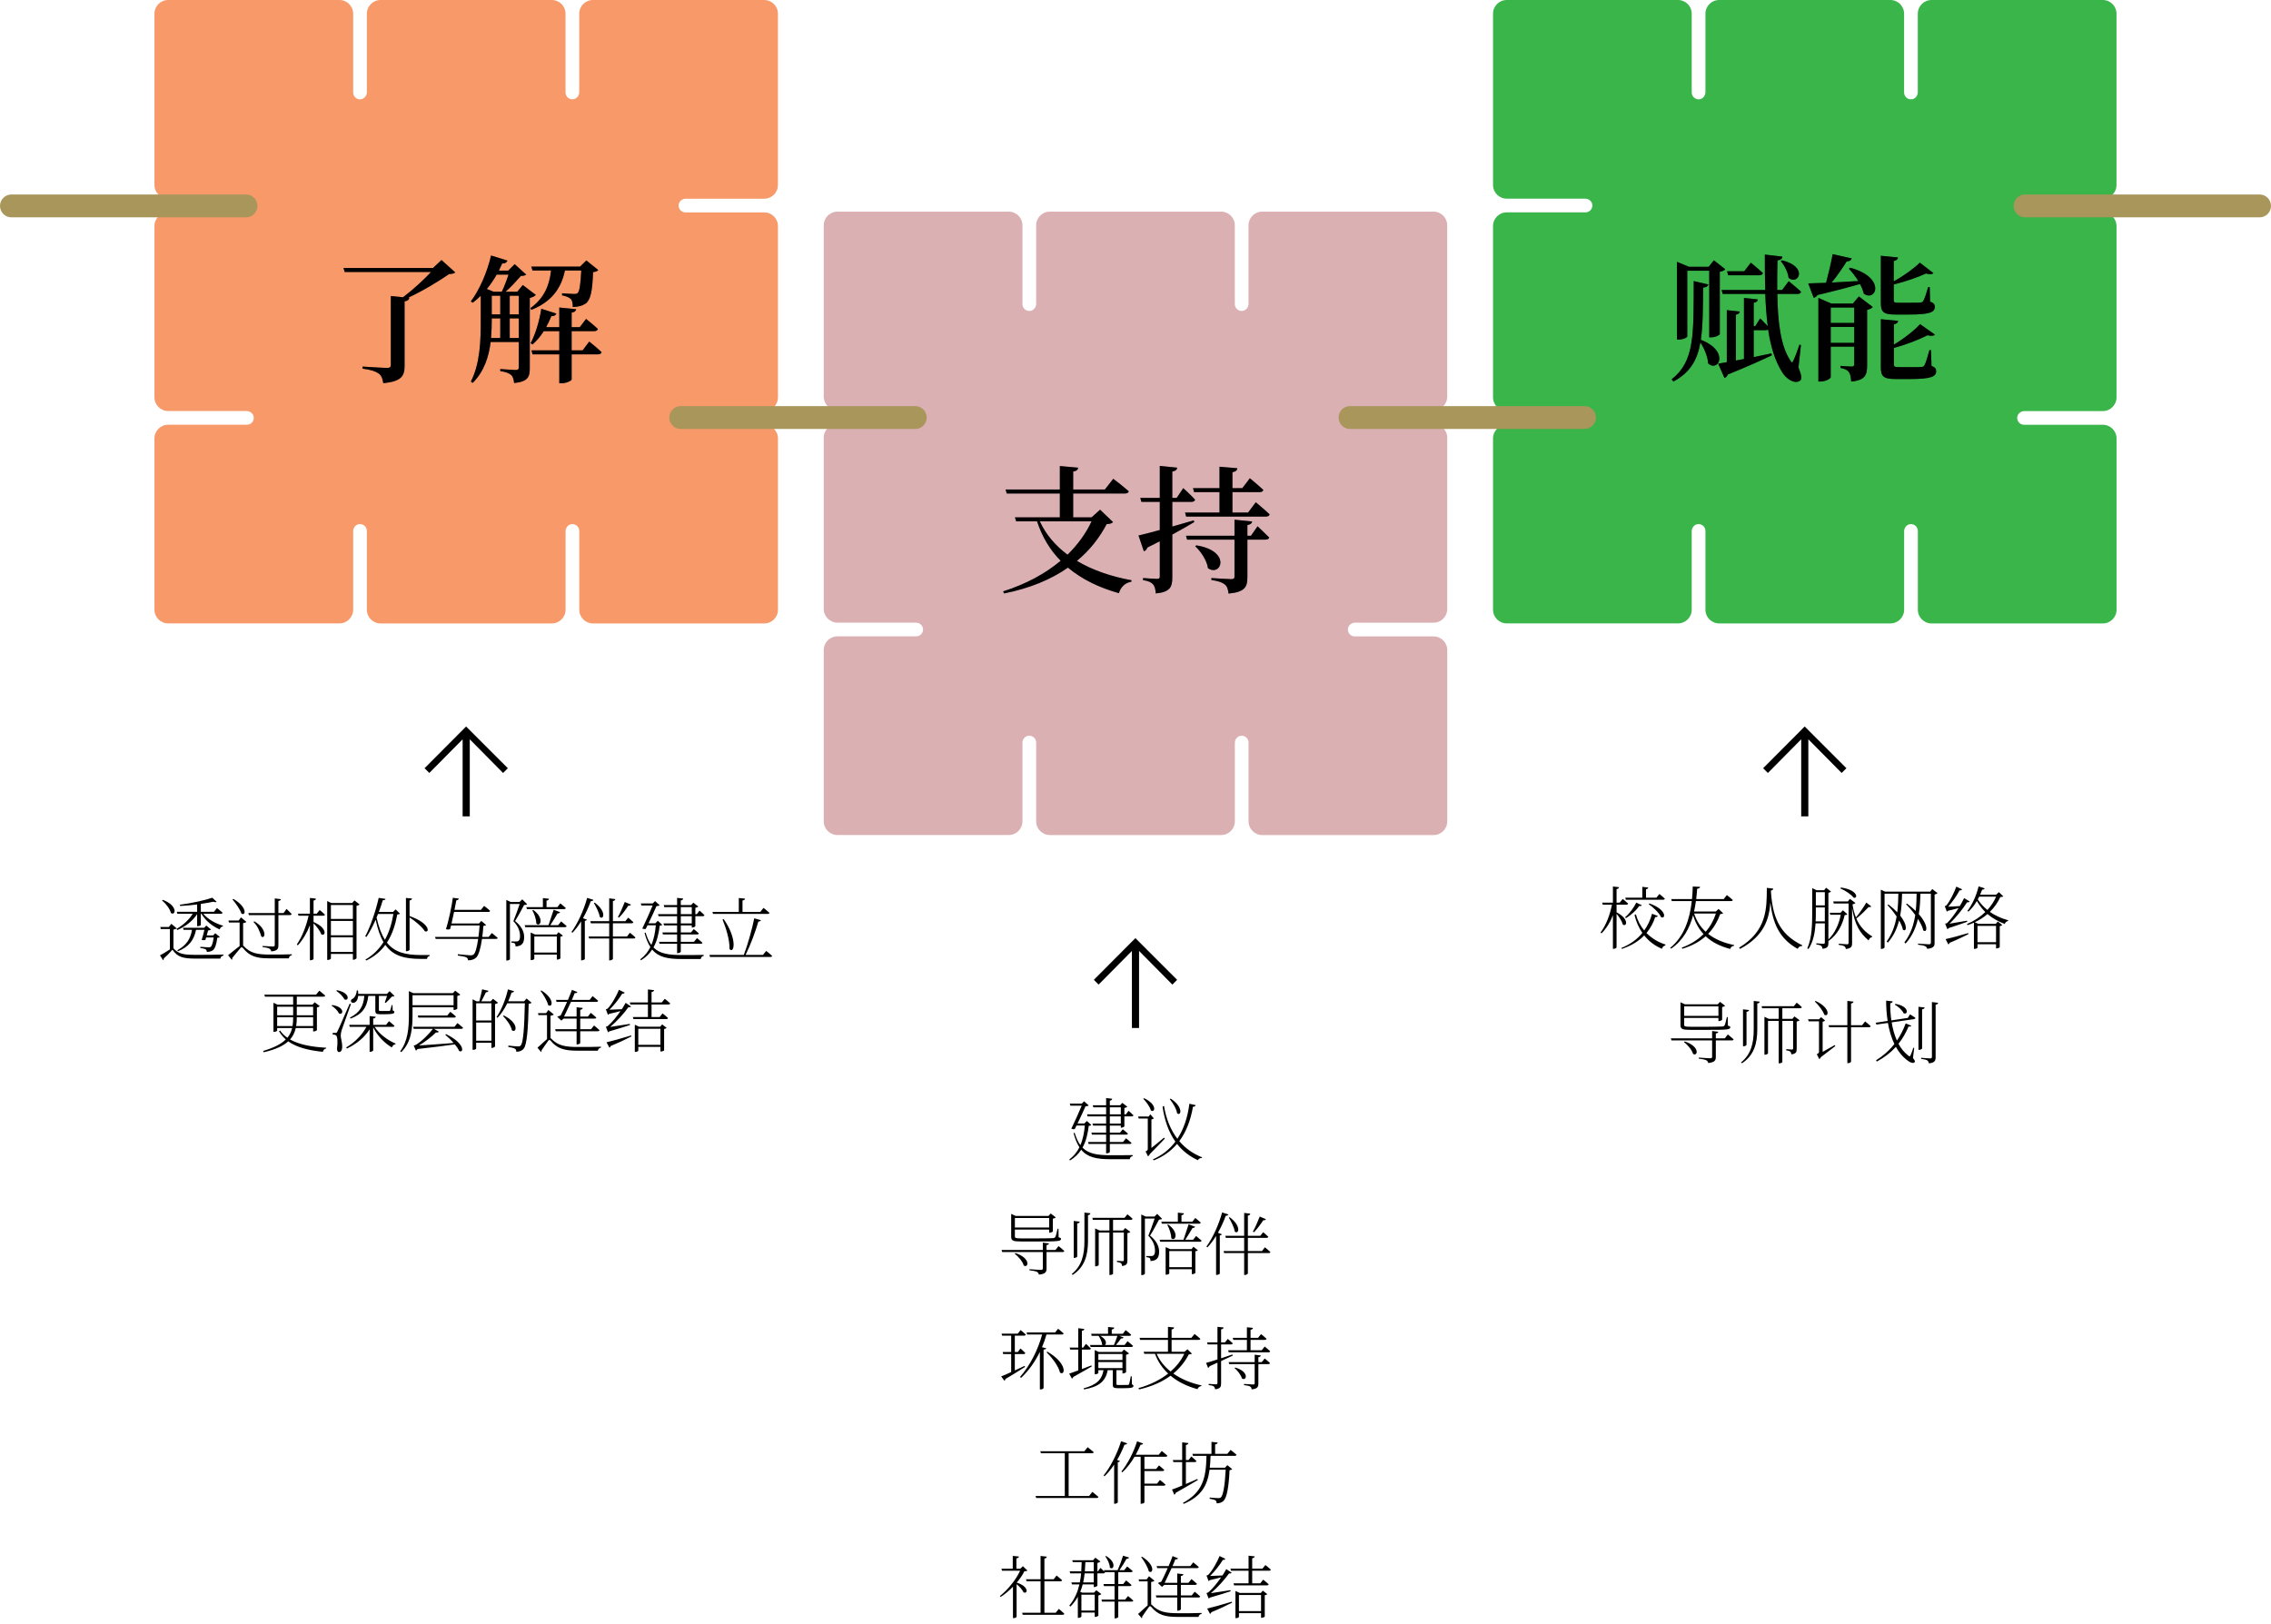 <svg width="397" height="284" viewBox="0 0 397 284" fill="none" xmlns="http://www.w3.org/2000/svg">
<path d="M300.527 0C299.206 0 298.132 1.074 298.132 2.395V16.117C298.132 16.744 297.673 17.303 297.05 17.359C296.335 17.427 295.736 16.868 295.736 16.165V2.395C295.736 1.074 294.662 0 293.341 0H263.396C262.074 0 261 1.074 261 2.395V32.338C261 33.66 262.074 34.734 263.396 34.734H277.118C277.745 34.734 278.304 35.193 278.36 35.816C278.428 36.53 277.869 37.129 277.166 37.129H263.396C262.074 37.129 261 38.203 261 39.525V69.467C261 70.789 262.074 71.863 263.396 71.863H277.118C277.745 71.863 278.304 72.322 278.36 72.945C278.428 73.659 277.869 74.258 277.166 74.258H263.396C262.074 74.258 261 75.332 261 76.654V106.597C261 107.918 262.074 108.992 263.396 108.992H293.341C294.662 108.992 295.736 107.918 295.736 106.597V92.875C295.736 92.248 296.195 91.689 296.818 91.633C297.533 91.565 298.132 92.124 298.132 92.827V106.601C298.132 107.922 299.206 108.996 300.527 108.996H330.473C331.794 108.996 332.868 107.922 332.868 106.601V92.879C332.868 92.252 333.327 91.693 333.95 91.637C334.665 91.569 335.264 92.128 335.264 92.831V106.605C335.264 107.926 336.338 109 337.659 109H367.604C368.926 109 370 107.926 370 106.605V76.662C370 75.34 368.926 74.266 367.604 74.266H353.83C353.131 74.266 352.568 73.663 352.636 72.953C352.696 72.33 353.255 71.871 353.878 71.871H367.6C368.922 71.871 369.996 70.797 369.996 69.475V39.533C369.996 38.211 368.922 37.137 367.6 37.137H353.826C353.127 37.137 352.564 36.534 352.632 35.824C352.692 35.201 353.251 34.742 353.874 34.742H367.596C368.918 34.742 369.992 33.668 369.992 32.346V2.395C369.992 1.074 368.918 0 367.596 0H337.651C336.33 0 335.256 1.074 335.256 2.395V16.117C335.256 16.744 334.797 17.303 334.174 17.359C333.459 17.427 332.86 16.868 332.86 16.165V2.395C332.86 1.074 331.786 0 330.465 0H300.519H300.527Z" fill="#39B54A"/>
<path d="M293.156 45.777L295.244 46.641H298.7L299.612 45.513L301.604 47.073C301.436 47.265 301.172 47.433 300.644 47.505V58.425C300.644 58.545 299.972 58.977 299.084 58.977H298.796V47.337H294.956V58.833C294.956 58.953 294.38 59.361 293.468 59.361H293.156V45.777ZM311.54 45.513C316.196 46.665 314.348 49.953 312.668 48.585C312.572 47.601 311.924 46.377 311.3 45.657L311.54 45.513ZM306.068 45.921C306.068 45.921 307.364 46.977 308.18 47.745C308.108 48.009 307.868 48.129 307.532 48.129H302.108L301.916 47.433H304.916L306.068 45.921ZM298.652 49.737C298.556 50.025 298.292 50.265 297.74 50.265C297.692 53.937 297.692 56.937 297.332 59.409C302.444 61.401 300.404 65.169 298.604 63.537C298.532 62.313 297.908 60.897 297.26 59.865C296.708 62.961 295.46 65.145 292.532 66.705L292.22 66.321C296.252 63.177 296.06 58.545 296.084 49.137L298.652 49.737ZM312.692 49.161C312.692 49.161 314.036 50.241 314.852 51.009C314.78 51.273 314.564 51.393 314.228 51.393H310.7C310.772 56.169 311.252 60.465 312.98 63.033C313.244 63.465 313.316 63.465 313.532 62.985C313.82 62.385 314.252 61.233 314.564 60.273L314.828 60.321L314.396 64.257C314.924 65.553 315.044 66.273 314.684 66.537C313.724 67.257 312.236 66.201 311.588 65.145C310.292 63.105 309.524 60.561 309.092 57.609C308.996 57.681 308.852 57.729 308.684 57.729H306.572V62.433L309.668 61.785L309.74 62.121C308.012 62.937 305.516 64.089 302.036 65.481C301.94 65.793 301.7 66.009 301.46 66.081L300.356 63.585L301.868 63.321V54.225L304.148 54.465C304.076 54.729 303.932 54.945 303.452 55.017V63.033L304.868 62.769V52.089L307.292 52.353C307.244 52.665 307.076 52.857 306.572 52.929V57.033H306.836L307.7 55.665C307.7 55.665 308.444 56.385 309.02 57.033C308.804 55.281 308.66 53.385 308.588 51.393H301.148L300.956 50.697H308.588C308.516 48.729 308.516 46.665 308.516 44.505L311.588 44.865C311.564 45.177 311.348 45.441 310.724 45.537C310.7 47.265 310.652 49.017 310.676 50.697H311.54L312.692 49.161ZM316.1 49.545L319.22 49.449C319.652 47.841 320.108 45.873 320.372 44.433L323.708 45.177C323.612 45.489 323.348 45.705 322.82 45.705C322.172 46.761 321.212 48.153 320.204 49.401L324.86 49.137C324.356 48.321 323.756 47.553 323.204 46.977L323.444 46.809C329.756 48.513 327.98 52.881 325.82 51.345C325.7 50.817 325.46 50.241 325.148 49.665C323.372 50.169 320.948 50.817 317.708 51.585C317.564 51.873 317.3 52.017 317.06 52.065L316.1 49.545ZM320.036 57.153V59.937H324.14V57.153H320.036ZM320.036 56.457H324.14V53.769H320.036V56.457ZM317.876 53.073V52.089L320.156 53.073H323.9L324.956 51.825L327.38 53.673C327.236 53.865 326.876 54.081 326.396 54.177V63.897C326.396 65.529 326.084 66.489 323.612 66.705C323.564 65.985 323.468 65.433 323.228 65.073C322.964 64.713 322.556 64.473 321.74 64.329V63.969C321.74 63.969 323.276 64.089 323.732 64.089C324.044 64.089 324.14 63.945 324.14 63.657V60.609H320.036V65.937C320.036 66.177 319.172 66.705 318.212 66.705H317.876V53.073ZM335.612 45.921L337.988 47.745C337.748 47.985 337.34 48.009 336.692 47.817C335.324 48.441 333.14 49.233 331.052 49.737V52.473C331.052 52.833 331.148 52.929 331.892 52.929H333.884C334.676 52.929 335.372 52.929 335.66 52.905C335.924 52.881 336.068 52.833 336.188 52.665C336.404 52.329 336.74 51.345 337.076 50.193H337.34L337.412 52.737C338.06 52.977 338.228 53.217 338.228 53.649C338.228 54.609 337.292 54.993 333.668 54.993H331.364C329.228 54.993 328.796 54.537 328.796 52.977V44.721L331.796 45.009C331.748 45.321 331.532 45.561 331.052 45.633V49.185C332.756 48.273 334.652 46.881 335.612 45.921ZM335.66 56.673L338.252 58.497C338.036 58.737 337.628 58.785 336.956 58.617C335.54 59.337 333.284 60.249 331.076 60.825V63.705C331.076 64.089 331.172 64.185 331.94 64.185H334.004C334.844 64.185 335.54 64.185 335.852 64.161C336.116 64.161 336.26 64.089 336.404 63.897C336.62 63.537 336.956 62.457 337.292 61.209H337.556L337.652 63.969C338.3 64.233 338.468 64.473 338.468 64.905C338.468 65.865 337.508 66.273 333.812 66.273H331.412C329.252 66.273 328.796 65.817 328.796 64.209V55.809L331.82 56.097C331.796 56.385 331.556 56.625 331.076 56.697V60.249C332.828 59.217 334.7 57.729 335.66 56.673Z" fill="black"/>
<path d="M293.156 45.777L295.244 46.641H298.7L299.612 45.513L301.604 47.073C301.436 47.265 301.172 47.433 300.644 47.505V58.425C300.644 58.545 299.972 58.977 299.084 58.977H298.796V47.337H294.956V58.833C294.956 58.953 294.38 59.361 293.468 59.361H293.156V45.777ZM311.54 45.513C316.196 46.665 314.348 49.953 312.668 48.585C312.572 47.601 311.924 46.377 311.3 45.657L311.54 45.513ZM306.068 45.921C306.068 45.921 307.364 46.977 308.18 47.745C308.108 48.009 307.868 48.129 307.532 48.129H302.108L301.916 47.433H304.916L306.068 45.921ZM298.652 49.737C298.556 50.025 298.292 50.265 297.74 50.265C297.692 53.937 297.692 56.937 297.332 59.409C302.444 61.401 300.404 65.169 298.604 63.537C298.532 62.313 297.908 60.897 297.26 59.865C296.708 62.961 295.46 65.145 292.532 66.705L292.22 66.321C296.252 63.177 296.06 58.545 296.084 49.137L298.652 49.737ZM312.692 49.161C312.692 49.161 314.036 50.241 314.852 51.009C314.78 51.273 314.564 51.393 314.228 51.393H310.7C310.772 56.169 311.252 60.465 312.98 63.033C313.244 63.465 313.316 63.465 313.532 62.985C313.82 62.385 314.252 61.233 314.564 60.273L314.828 60.321L314.396 64.257C314.924 65.553 315.044 66.273 314.684 66.537C313.724 67.257 312.236 66.201 311.588 65.145C310.292 63.105 309.524 60.561 309.092 57.609C308.996 57.681 308.852 57.729 308.684 57.729H306.572V62.433L309.668 61.785L309.74 62.121C308.012 62.937 305.516 64.089 302.036 65.481C301.94 65.793 301.7 66.009 301.46 66.081L300.356 63.585L301.868 63.321V54.225L304.148 54.465C304.076 54.729 303.932 54.945 303.452 55.017V63.033L304.868 62.769V52.089L307.292 52.353C307.244 52.665 307.076 52.857 306.572 52.929V57.033H306.836L307.7 55.665C307.7 55.665 308.444 56.385 309.02 57.033C308.804 55.281 308.66 53.385 308.588 51.393H301.148L300.956 50.697H308.588C308.516 48.729 308.516 46.665 308.516 44.505L311.588 44.865C311.564 45.177 311.348 45.441 310.724 45.537C310.7 47.265 310.652 49.017 310.676 50.697H311.54L312.692 49.161ZM316.1 49.545L319.22 49.449C319.652 47.841 320.108 45.873 320.372 44.433L323.708 45.177C323.612 45.489 323.348 45.705 322.82 45.705C322.172 46.761 321.212 48.153 320.204 49.401L324.86 49.137C324.356 48.321 323.756 47.553 323.204 46.977L323.444 46.809C329.756 48.513 327.98 52.881 325.82 51.345C325.7 50.817 325.46 50.241 325.148 49.665C323.372 50.169 320.948 50.817 317.708 51.585C317.564 51.873 317.3 52.017 317.06 52.065L316.1 49.545ZM320.036 57.153V59.937H324.14V57.153H320.036ZM320.036 56.457H324.14V53.769H320.036V56.457ZM317.876 53.073V52.089L320.156 53.073H323.9L324.956 51.825L327.38 53.673C327.236 53.865 326.876 54.081 326.396 54.177V63.897C326.396 65.529 326.084 66.489 323.612 66.705C323.564 65.985 323.468 65.433 323.228 65.073C322.964 64.713 322.556 64.473 321.74 64.329V63.969C321.74 63.969 323.276 64.089 323.732 64.089C324.044 64.089 324.14 63.945 324.14 63.657V60.609H320.036V65.937C320.036 66.177 319.172 66.705 318.212 66.705H317.876V53.073ZM335.612 45.921L337.988 47.745C337.748 47.985 337.34 48.009 336.692 47.817C335.324 48.441 333.14 49.233 331.052 49.737V52.473C331.052 52.833 331.148 52.929 331.892 52.929H333.884C334.676 52.929 335.372 52.929 335.66 52.905C335.924 52.881 336.068 52.833 336.188 52.665C336.404 52.329 336.74 51.345 337.076 50.193H337.34L337.412 52.737C338.06 52.977 338.228 53.217 338.228 53.649C338.228 54.609 337.292 54.993 333.668 54.993H331.364C329.228 54.993 328.796 54.537 328.796 52.977V44.721L331.796 45.009C331.748 45.321 331.532 45.561 331.052 45.633V49.185C332.756 48.273 334.652 46.881 335.612 45.921ZM335.66 56.673L338.252 58.497C338.036 58.737 337.628 58.785 336.956 58.617C335.54 59.337 333.284 60.249 331.076 60.825V63.705C331.076 64.089 331.172 64.185 331.94 64.185H334.004C334.844 64.185 335.54 64.185 335.852 64.161C336.116 64.161 336.26 64.089 336.404 63.897C336.62 63.537 336.956 62.457 337.292 61.209H337.556L337.652 63.969C338.3 64.233 338.468 64.473 338.468 64.905C338.468 65.865 337.508 66.273 333.812 66.273H331.412C329.252 66.273 328.796 65.817 328.796 64.209V55.809L331.82 56.097C331.796 56.385 331.556 56.625 331.076 56.697V60.249C332.828 59.217 334.7 57.729 335.66 56.673Z" fill="black" fill-opacity="0.2"/>
<path d="M293.156 45.777L295.244 46.641H298.7L299.612 45.513L301.604 47.073C301.436 47.265 301.172 47.433 300.644 47.505V58.425C300.644 58.545 299.972 58.977 299.084 58.977H298.796V47.337H294.956V58.833C294.956 58.953 294.38 59.361 293.468 59.361H293.156V45.777ZM311.54 45.513C316.196 46.665 314.348 49.953 312.668 48.585C312.572 47.601 311.924 46.377 311.3 45.657L311.54 45.513ZM306.068 45.921C306.068 45.921 307.364 46.977 308.18 47.745C308.108 48.009 307.868 48.129 307.532 48.129H302.108L301.916 47.433H304.916L306.068 45.921ZM298.652 49.737C298.556 50.025 298.292 50.265 297.74 50.265C297.692 53.937 297.692 56.937 297.332 59.409C302.444 61.401 300.404 65.169 298.604 63.537C298.532 62.313 297.908 60.897 297.26 59.865C296.708 62.961 295.46 65.145 292.532 66.705L292.22 66.321C296.252 63.177 296.06 58.545 296.084 49.137L298.652 49.737ZM312.692 49.161C312.692 49.161 314.036 50.241 314.852 51.009C314.78 51.273 314.564 51.393 314.228 51.393H310.7C310.772 56.169 311.252 60.465 312.98 63.033C313.244 63.465 313.316 63.465 313.532 62.985C313.82 62.385 314.252 61.233 314.564 60.273L314.828 60.321L314.396 64.257C314.924 65.553 315.044 66.273 314.684 66.537C313.724 67.257 312.236 66.201 311.588 65.145C310.292 63.105 309.524 60.561 309.092 57.609C308.996 57.681 308.852 57.729 308.684 57.729H306.572V62.433L309.668 61.785L309.74 62.121C308.012 62.937 305.516 64.089 302.036 65.481C301.94 65.793 301.7 66.009 301.46 66.081L300.356 63.585L301.868 63.321V54.225L304.148 54.465C304.076 54.729 303.932 54.945 303.452 55.017V63.033L304.868 62.769V52.089L307.292 52.353C307.244 52.665 307.076 52.857 306.572 52.929V57.033H306.836L307.7 55.665C307.7 55.665 308.444 56.385 309.02 57.033C308.804 55.281 308.66 53.385 308.588 51.393H301.148L300.956 50.697H308.588C308.516 48.729 308.516 46.665 308.516 44.505L311.588 44.865C311.564 45.177 311.348 45.441 310.724 45.537C310.7 47.265 310.652 49.017 310.676 50.697H311.54L312.692 49.161ZM316.1 49.545L319.22 49.449C319.652 47.841 320.108 45.873 320.372 44.433L323.708 45.177C323.612 45.489 323.348 45.705 322.82 45.705C322.172 46.761 321.212 48.153 320.204 49.401L324.86 49.137C324.356 48.321 323.756 47.553 323.204 46.977L323.444 46.809C329.756 48.513 327.98 52.881 325.82 51.345C325.7 50.817 325.46 50.241 325.148 49.665C323.372 50.169 320.948 50.817 317.708 51.585C317.564 51.873 317.3 52.017 317.06 52.065L316.1 49.545ZM320.036 57.153V59.937H324.14V57.153H320.036ZM320.036 56.457H324.14V53.769H320.036V56.457ZM317.876 53.073V52.089L320.156 53.073H323.9L324.956 51.825L327.38 53.673C327.236 53.865 326.876 54.081 326.396 54.177V63.897C326.396 65.529 326.084 66.489 323.612 66.705C323.564 65.985 323.468 65.433 323.228 65.073C322.964 64.713 322.556 64.473 321.74 64.329V63.969C321.74 63.969 323.276 64.089 323.732 64.089C324.044 64.089 324.14 63.945 324.14 63.657V60.609H320.036V65.937C320.036 66.177 319.172 66.705 318.212 66.705H317.876V53.073ZM335.612 45.921L337.988 47.745C337.748 47.985 337.34 48.009 336.692 47.817C335.324 48.441 333.14 49.233 331.052 49.737V52.473C331.052 52.833 331.148 52.929 331.892 52.929H333.884C334.676 52.929 335.372 52.929 335.66 52.905C335.924 52.881 336.068 52.833 336.188 52.665C336.404 52.329 336.74 51.345 337.076 50.193H337.34L337.412 52.737C338.06 52.977 338.228 53.217 338.228 53.649C338.228 54.609 337.292 54.993 333.668 54.993H331.364C329.228 54.993 328.796 54.537 328.796 52.977V44.721L331.796 45.009C331.748 45.321 331.532 45.561 331.052 45.633V49.185C332.756 48.273 334.652 46.881 335.612 45.921ZM335.66 56.673L338.252 58.497C338.036 58.737 337.628 58.785 336.956 58.617C335.54 59.337 333.284 60.249 331.076 60.825V63.705C331.076 64.089 331.172 64.185 331.94 64.185H334.004C334.844 64.185 335.54 64.185 335.852 64.161C336.116 64.161 336.26 64.089 336.404 63.897C336.62 63.537 336.956 62.457 337.292 61.209H337.556L337.652 63.969C338.3 64.233 338.468 64.473 338.468 64.905C338.468 65.865 337.508 66.273 333.812 66.273H331.412C329.252 66.273 328.796 65.817 328.796 64.209V55.809L331.82 56.097C331.796 56.385 331.556 56.625 331.076 56.697V60.249C332.828 59.217 334.7 57.729 335.66 56.673Z" fill="black" fill-opacity="0.2"/>
<path d="M183.527 37C182.206 37 181.132 38.074 181.132 39.395V53.117C181.132 53.744 180.673 54.303 180.05 54.359C179.335 54.427 178.736 53.868 178.736 53.165V39.395C178.736 38.074 177.662 37 176.341 37H146.396C145.074 37 144 38.074 144 39.395V69.338C144 70.66 145.074 71.734 146.396 71.734H160.118C160.745 71.734 161.304 72.193 161.36 72.816C161.428 73.53 160.869 74.129 160.166 74.129H146.396C145.074 74.129 144 75.203 144 76.525V106.467C144 107.789 145.074 108.863 146.396 108.863H160.118C160.745 108.863 161.304 109.322 161.36 109.945C161.428 110.659 160.869 111.258 160.166 111.258H146.396C145.074 111.258 144 112.332 144 113.654V143.597C144 144.918 145.074 145.992 146.396 145.992H176.341C177.662 145.992 178.736 144.918 178.736 143.597V129.875C178.736 129.248 179.195 128.689 179.818 128.633C180.533 128.565 181.132 129.124 181.132 129.827V143.601C181.132 144.922 182.206 145.996 183.527 145.996H213.473C214.794 145.996 215.868 144.922 215.868 143.601V129.879C215.868 129.252 216.327 128.693 216.95 128.637C217.665 128.569 218.264 129.128 218.264 129.831V143.605C218.264 144.926 219.338 146 220.659 146H250.604C251.926 146 253 144.926 253 143.605V113.662C253 112.34 251.926 111.266 250.604 111.266H236.83C236.131 111.266 235.568 110.663 235.636 109.953C235.696 109.33 236.255 108.871 236.878 108.871H250.6C251.922 108.871 252.996 107.797 252.996 106.475V76.533C252.996 75.211 251.922 74.137 250.6 74.137H236.826C236.127 74.137 235.564 73.534 235.632 72.824C235.692 72.201 236.251 71.742 236.874 71.742H250.596C251.918 71.742 252.992 70.668 252.992 69.346V39.395C252.992 38.074 251.918 37 250.596 37H220.651C219.33 37 218.256 38.074 218.256 39.395V53.117C218.256 53.744 217.797 54.303 217.174 54.359C216.459 54.427 215.86 53.868 215.86 53.165V39.395C215.86 38.074 214.786 37 213.465 37H183.519H183.527Z" fill="#DAB0B3"/>
<path d="M190.82 91.153H181.772C182.852 93.505 184.532 95.425 186.62 96.985C188.396 95.233 189.836 93.289 190.82 91.153ZM175.796 85.585H185.276V81.481L188.468 81.769C188.444 82.105 188.228 82.345 187.604 82.441V85.585H193.148L194.612 83.713C194.612 83.713 196.292 84.985 197.324 85.897C197.252 86.161 197.012 86.281 196.652 86.281H187.604V90.457H190.82L192.308 89.113L194.564 91.273C194.372 91.513 194.108 91.585 193.46 91.633C192.164 94.081 190.46 96.241 188.252 98.065C191.036 99.721 194.348 100.825 197.804 101.449L197.756 101.713C196.7 101.881 195.932 102.601 195.596 103.705C192.164 102.745 189.164 101.305 186.692 99.241C183.74 101.305 180.068 102.841 175.532 103.753L175.364 103.393C179.3 102.145 182.708 100.321 185.42 98.041C183.62 96.217 182.204 93.937 181.292 91.153H177.644L177.428 90.457H185.276V86.281H175.988L175.796 85.585ZM209.156 95.353C215.348 96.361 213.452 100.921 211.172 99.337C210.98 97.993 209.948 96.433 208.94 95.497L209.156 95.353ZM213.188 81.601L216.308 81.865C216.26 82.201 216.068 82.441 215.444 82.561V85.345H217.172L218.492 83.617C218.492 83.617 219.956 84.817 220.844 85.657C220.772 85.921 220.532 86.041 220.196 86.041H215.444V89.617H218.18L219.524 87.817C219.524 87.817 221.036 89.065 221.948 89.929C221.876 90.193 221.636 90.313 221.3 90.313H207.356L207.164 89.617H213.188V86.041H208.748L208.556 85.345H213.188V81.601ZM215.804 90.865L218.9 91.177C218.828 91.513 218.588 91.705 218.06 91.801V93.673H218.684L219.836 92.017C219.836 92.017 221.108 93.193 221.876 93.985C221.804 94.225 221.564 94.345 221.228 94.345H218.06V100.921C218.06 102.553 217.676 103.513 214.772 103.777C214.676 103.081 214.556 102.553 214.124 102.193C213.692 101.833 213.044 101.593 211.772 101.401V101.065C211.772 101.065 214.7 101.257 215.252 101.257C215.684 101.257 215.804 101.137 215.804 100.777V94.345H207.524L207.332 93.673H215.804V90.865ZM199.028 93.625C199.772 93.457 201.116 93.121 202.748 92.665V87.745H199.532L199.34 87.049H202.748V81.457L205.796 81.769C205.748 82.105 205.508 82.345 204.932 82.441V87.049H205.7L206.852 85.345C206.852 85.345 208.172 86.545 208.916 87.361C208.844 87.625 208.604 87.745 208.268 87.745H204.932V92.065L208.676 90.985L208.772 91.273C207.764 91.873 206.492 92.617 204.932 93.457V100.945C204.932 102.577 204.596 103.513 202.052 103.753C201.98 103.057 201.884 102.505 201.572 102.169C201.26 101.809 200.78 101.569 199.82 101.425V101.065C199.82 101.065 201.836 101.209 202.268 101.209C202.652 101.209 202.748 101.089 202.748 100.777V94.633L200.564 95.737C200.468 96.049 200.252 96.289 199.964 96.385L199.028 93.625Z" fill="black"/>
<path d="M190.82 91.153H181.772C182.852 93.505 184.532 95.425 186.62 96.985C188.396 95.233 189.836 93.289 190.82 91.153ZM175.796 85.585H185.276V81.481L188.468 81.769C188.444 82.105 188.228 82.345 187.604 82.441V85.585H193.148L194.612 83.713C194.612 83.713 196.292 84.985 197.324 85.897C197.252 86.161 197.012 86.281 196.652 86.281H187.604V90.457H190.82L192.308 89.113L194.564 91.273C194.372 91.513 194.108 91.585 193.46 91.633C192.164 94.081 190.46 96.241 188.252 98.065C191.036 99.721 194.348 100.825 197.804 101.449L197.756 101.713C196.7 101.881 195.932 102.601 195.596 103.705C192.164 102.745 189.164 101.305 186.692 99.241C183.74 101.305 180.068 102.841 175.532 103.753L175.364 103.393C179.3 102.145 182.708 100.321 185.42 98.041C183.62 96.217 182.204 93.937 181.292 91.153H177.644L177.428 90.457H185.276V86.281H175.988L175.796 85.585ZM209.156 95.353C215.348 96.361 213.452 100.921 211.172 99.337C210.98 97.993 209.948 96.433 208.94 95.497L209.156 95.353ZM213.188 81.601L216.308 81.865C216.26 82.201 216.068 82.441 215.444 82.561V85.345H217.172L218.492 83.617C218.492 83.617 219.956 84.817 220.844 85.657C220.772 85.921 220.532 86.041 220.196 86.041H215.444V89.617H218.18L219.524 87.817C219.524 87.817 221.036 89.065 221.948 89.929C221.876 90.193 221.636 90.313 221.3 90.313H207.356L207.164 89.617H213.188V86.041H208.748L208.556 85.345H213.188V81.601ZM215.804 90.865L218.9 91.177C218.828 91.513 218.588 91.705 218.06 91.801V93.673H218.684L219.836 92.017C219.836 92.017 221.108 93.193 221.876 93.985C221.804 94.225 221.564 94.345 221.228 94.345H218.06V100.921C218.06 102.553 217.676 103.513 214.772 103.777C214.676 103.081 214.556 102.553 214.124 102.193C213.692 101.833 213.044 101.593 211.772 101.401V101.065C211.772 101.065 214.7 101.257 215.252 101.257C215.684 101.257 215.804 101.137 215.804 100.777V94.345H207.524L207.332 93.673H215.804V90.865ZM199.028 93.625C199.772 93.457 201.116 93.121 202.748 92.665V87.745H199.532L199.34 87.049H202.748V81.457L205.796 81.769C205.748 82.105 205.508 82.345 204.932 82.441V87.049H205.7L206.852 85.345C206.852 85.345 208.172 86.545 208.916 87.361C208.844 87.625 208.604 87.745 208.268 87.745H204.932V92.065L208.676 90.985L208.772 91.273C207.764 91.873 206.492 92.617 204.932 93.457V100.945C204.932 102.577 204.596 103.513 202.052 103.753C201.98 103.057 201.884 102.505 201.572 102.169C201.26 101.809 200.78 101.569 199.82 101.425V101.065C199.82 101.065 201.836 101.209 202.268 101.209C202.652 101.209 202.748 101.089 202.748 100.777V94.633L200.564 95.737C200.468 96.049 200.252 96.289 199.964 96.385L199.028 93.625Z" fill="black" fill-opacity="0.2"/>
<path d="M190.82 91.153H181.772C182.852 93.505 184.532 95.425 186.62 96.985C188.396 95.233 189.836 93.289 190.82 91.153ZM175.796 85.585H185.276V81.481L188.468 81.769C188.444 82.105 188.228 82.345 187.604 82.441V85.585H193.148L194.612 83.713C194.612 83.713 196.292 84.985 197.324 85.897C197.252 86.161 197.012 86.281 196.652 86.281H187.604V90.457H190.82L192.308 89.113L194.564 91.273C194.372 91.513 194.108 91.585 193.46 91.633C192.164 94.081 190.46 96.241 188.252 98.065C191.036 99.721 194.348 100.825 197.804 101.449L197.756 101.713C196.7 101.881 195.932 102.601 195.596 103.705C192.164 102.745 189.164 101.305 186.692 99.241C183.74 101.305 180.068 102.841 175.532 103.753L175.364 103.393C179.3 102.145 182.708 100.321 185.42 98.041C183.62 96.217 182.204 93.937 181.292 91.153H177.644L177.428 90.457H185.276V86.281H175.988L175.796 85.585ZM209.156 95.353C215.348 96.361 213.452 100.921 211.172 99.337C210.98 97.993 209.948 96.433 208.94 95.497L209.156 95.353ZM213.188 81.601L216.308 81.865C216.26 82.201 216.068 82.441 215.444 82.561V85.345H217.172L218.492 83.617C218.492 83.617 219.956 84.817 220.844 85.657C220.772 85.921 220.532 86.041 220.196 86.041H215.444V89.617H218.18L219.524 87.817C219.524 87.817 221.036 89.065 221.948 89.929C221.876 90.193 221.636 90.313 221.3 90.313H207.356L207.164 89.617H213.188V86.041H208.748L208.556 85.345H213.188V81.601ZM215.804 90.865L218.9 91.177C218.828 91.513 218.588 91.705 218.06 91.801V93.673H218.684L219.836 92.017C219.836 92.017 221.108 93.193 221.876 93.985C221.804 94.225 221.564 94.345 221.228 94.345H218.06V100.921C218.06 102.553 217.676 103.513 214.772 103.777C214.676 103.081 214.556 102.553 214.124 102.193C213.692 101.833 213.044 101.593 211.772 101.401V101.065C211.772 101.065 214.7 101.257 215.252 101.257C215.684 101.257 215.804 101.137 215.804 100.777V94.345H207.524L207.332 93.673H215.804V90.865ZM199.028 93.625C199.772 93.457 201.116 93.121 202.748 92.665V87.745H199.532L199.34 87.049H202.748V81.457L205.796 81.769C205.748 82.105 205.508 82.345 204.932 82.441V87.049H205.7L206.852 85.345C206.852 85.345 208.172 86.545 208.916 87.361C208.844 87.625 208.604 87.745 208.268 87.745H204.932V92.065L208.676 90.985L208.772 91.273C207.764 91.873 206.492 92.617 204.932 93.457V100.945C204.932 102.577 204.596 103.513 202.052 103.753C201.98 103.057 201.884 102.505 201.572 102.169C201.26 101.809 200.78 101.569 199.82 101.425V101.065C199.82 101.065 201.836 101.209 202.268 101.209C202.652 101.209 202.748 101.089 202.748 100.777V94.633L200.564 95.737C200.468 96.049 200.252 96.289 199.964 96.385L199.028 93.625Z" fill="black" fill-opacity="0.2"/>
<path d="M66.528 0C65.206 0 64.132 1.074 64.132 2.395V16.117C64.132 16.744 63.673 17.303 63.05 17.359C62.335 17.427 61.736 16.868 61.736 16.165V2.395C61.736 1.074 60.662 0 59.341 0H29.396C28.074 0 27 1.074 27 2.395V32.338C27 33.66 28.074 34.734 29.396 34.734H43.118C43.745 34.734 44.304 35.193 44.36 35.816C44.428 36.53 43.869 37.129 43.166 37.129H29.396C28.074 37.129 27 38.203 27 39.525V69.467C27 70.789 28.074 71.863 29.396 71.863H43.118C43.745 71.863 44.304 72.322 44.36 72.945C44.428 73.659 43.869 74.258 43.166 74.258H29.396C28.074 74.258 27 75.332 27 76.654V106.597C27 107.918 28.074 108.992 29.396 108.992H59.341C60.662 108.992 61.736 107.918 61.736 106.597V92.875C61.736 92.248 62.195 91.689 62.818 91.633C63.533 91.565 64.132 92.124 64.132 92.827V106.601C64.132 107.922 65.206 108.996 66.528 108.996H96.472C97.794 108.996 98.868 107.922 98.868 106.601V92.879C98.868 92.252 99.327 91.693 99.95 91.637C100.665 91.569 101.264 92.128 101.264 92.831V106.605C101.264 107.926 102.338 109 103.659 109H133.604C134.926 109 136 107.926 136 106.605V76.662C136 75.34 134.926 74.266 133.604 74.266H119.83C119.131 74.266 118.568 73.663 118.636 72.953C118.696 72.33 119.255 71.871 119.878 71.871H133.6C134.922 71.871 135.996 70.797 135.996 69.475V39.533C135.996 38.211 134.922 37.137 133.6 37.137H119.826C119.127 37.137 118.564 36.534 118.632 35.824C118.692 35.201 119.251 34.742 119.874 34.742H133.596C134.918 34.742 135.992 33.668 135.992 32.346V2.395C135.992 1.074 134.918 0 133.596 0H103.651C102.33 0 101.256 1.074 101.256 2.395V16.117C101.256 16.744 100.797 17.303 100.174 17.359C99.459 17.427 98.86 16.868 98.86 16.165V2.395C98.86 1.074 97.786 0 96.465 0H66.519H66.528Z" fill="#F79969"/>
<path d="M60.044 46.856H75.692L77.18 45.464L79.58 47.624C79.364 47.816 79.1 47.888 78.524 47.912C76.628 49.208 73.916 50.864 71.372 52.04L71.564 52.064C71.492 52.4 71.276 52.616 70.724 52.688V63.944C70.724 65.672 70.268 66.68 67.004 66.992C66.884 66.224 66.716 65.696 66.212 65.312C65.684 64.928 64.94 64.664 63.38 64.448V64.088C63.38 64.088 67.004 64.328 67.676 64.328C68.156 64.328 68.324 64.16 68.324 63.8V51.752L70.46 51.968C72.212 50.648 74.132 48.872 75.356 47.552H60.26L60.044 46.856ZM88.892 48.008H86.828C86.3 48.92 85.724 49.784 85.1 50.528L86.3 51.008H87.716C88.148 50.144 88.604 48.92 88.892 48.008ZM85.844 44.672L88.7 45.56C88.604 45.848 88.316 46.088 87.788 46.064L87.212 47.312H88.844L89.972 46.184L91.988 48.008C91.796 48.176 91.508 48.224 91.052 48.248C90.356 49.016 89.324 50.216 88.364 51.008H90.428L91.388 49.832L93.668 51.56C93.5 51.776 93.116 51.968 92.612 52.088V64.424C92.612 65.864 92.3 66.728 89.876 66.968C89.804 66.344 89.684 65.864 89.372 65.576C89.012 65.264 88.484 65.024 87.452 64.88V64.52C87.452 64.52 89.684 64.688 90.164 64.688C90.572 64.688 90.692 64.544 90.692 64.184V59.792H85.772C85.46 62.288 84.668 64.928 82.628 66.944L82.316 66.704C83.972 63.464 84.044 59.432 84.044 55.856V51.704C83.588 52.16 83.108 52.568 82.628 52.928L82.316 52.688C83.732 50.792 85.124 47.792 85.844 44.672ZM85.964 51.704V54.968H87.452V51.704H85.964ZM85.964 55.664V55.856C85.964 56.84 85.94 57.944 85.844 59.096H87.452V55.664H85.964ZM90.692 51.704H89.108V54.968H90.692V51.704ZM90.692 55.664H89.108V59.096H90.692V55.664ZM92.876 46.616H101.396L102.5 45.536L104.588 47.216C104.42 47.408 104.156 47.528 103.676 47.576C103.556 50.912 103.244 52.424 102.38 53.072C101.804 53.456 101.06 53.672 100.124 53.672C100.124 53.096 100.076 52.568 99.788 52.28C99.5 51.992 98.948 51.776 98.252 51.632V51.272C98.9 51.32 99.956 51.392 100.364 51.392C100.7 51.392 100.844 51.368 100.988 51.224C101.3 50.96 101.492 49.712 101.612 47.288H98.756C98.084 50.576 96.26 52.832 92.876 54.176L92.732 53.864C95.084 52.184 96.044 49.952 96.332 47.288H93.092L92.876 46.616ZM94.628 53.984L97.268 54.824C97.148 55.088 96.884 55.304 96.38 55.28C96.116 55.952 95.804 56.6 95.468 57.2H97.772V53.768L100.724 54.056C100.676 54.344 100.484 54.584 99.932 54.656V57.2H101.348L102.452 55.76C102.452 55.76 103.724 56.768 104.516 57.512C104.444 57.776 104.204 57.896 103.892 57.896H99.932V61.256H101.852L103.004 59.72C103.004 59.72 104.372 60.8 105.164 61.568C105.092 61.832 104.876 61.952 104.54 61.952H99.932V66.344C99.932 66.56 98.972 67.016 98.156 67.016H97.772V61.952H93.092L92.9 61.256H97.772V57.896H95.06C94.484 58.808 93.812 59.6 93.092 60.224L92.756 60.008C93.572 58.496 94.268 56.264 94.628 53.984Z" fill="black"/>
<path d="M60.044 46.856H75.692L77.18 45.464L79.58 47.624C79.364 47.816 79.1 47.888 78.524 47.912C76.628 49.208 73.916 50.864 71.372 52.04L71.564 52.064C71.492 52.4 71.276 52.616 70.724 52.688V63.944C70.724 65.672 70.268 66.68 67.004 66.992C66.884 66.224 66.716 65.696 66.212 65.312C65.684 64.928 64.94 64.664 63.38 64.448V64.088C63.38 64.088 67.004 64.328 67.676 64.328C68.156 64.328 68.324 64.16 68.324 63.8V51.752L70.46 51.968C72.212 50.648 74.132 48.872 75.356 47.552H60.26L60.044 46.856ZM88.892 48.008H86.828C86.3 48.92 85.724 49.784 85.1 50.528L86.3 51.008H87.716C88.148 50.144 88.604 48.92 88.892 48.008ZM85.844 44.672L88.7 45.56C88.604 45.848 88.316 46.088 87.788 46.064L87.212 47.312H88.844L89.972 46.184L91.988 48.008C91.796 48.176 91.508 48.224 91.052 48.248C90.356 49.016 89.324 50.216 88.364 51.008H90.428L91.388 49.832L93.668 51.56C93.5 51.776 93.116 51.968 92.612 52.088V64.424C92.612 65.864 92.3 66.728 89.876 66.968C89.804 66.344 89.684 65.864 89.372 65.576C89.012 65.264 88.484 65.024 87.452 64.88V64.52C87.452 64.52 89.684 64.688 90.164 64.688C90.572 64.688 90.692 64.544 90.692 64.184V59.792H85.772C85.46 62.288 84.668 64.928 82.628 66.944L82.316 66.704C83.972 63.464 84.044 59.432 84.044 55.856V51.704C83.588 52.16 83.108 52.568 82.628 52.928L82.316 52.688C83.732 50.792 85.124 47.792 85.844 44.672ZM85.964 51.704V54.968H87.452V51.704H85.964ZM85.964 55.664V55.856C85.964 56.84 85.94 57.944 85.844 59.096H87.452V55.664H85.964ZM90.692 51.704H89.108V54.968H90.692V51.704ZM90.692 55.664H89.108V59.096H90.692V55.664ZM92.876 46.616H101.396L102.5 45.536L104.588 47.216C104.42 47.408 104.156 47.528 103.676 47.576C103.556 50.912 103.244 52.424 102.38 53.072C101.804 53.456 101.06 53.672 100.124 53.672C100.124 53.096 100.076 52.568 99.788 52.28C99.5 51.992 98.948 51.776 98.252 51.632V51.272C98.9 51.32 99.956 51.392 100.364 51.392C100.7 51.392 100.844 51.368 100.988 51.224C101.3 50.96 101.492 49.712 101.612 47.288H98.756C98.084 50.576 96.26 52.832 92.876 54.176L92.732 53.864C95.084 52.184 96.044 49.952 96.332 47.288H93.092L92.876 46.616ZM94.628 53.984L97.268 54.824C97.148 55.088 96.884 55.304 96.38 55.28C96.116 55.952 95.804 56.6 95.468 57.2H97.772V53.768L100.724 54.056C100.676 54.344 100.484 54.584 99.932 54.656V57.2H101.348L102.452 55.76C102.452 55.76 103.724 56.768 104.516 57.512C104.444 57.776 104.204 57.896 103.892 57.896H99.932V61.256H101.852L103.004 59.72C103.004 59.72 104.372 60.8 105.164 61.568C105.092 61.832 104.876 61.952 104.54 61.952H99.932V66.344C99.932 66.56 98.972 67.016 98.156 67.016H97.772V61.952H93.092L92.9 61.256H97.772V57.896H95.06C94.484 58.808 93.812 59.6 93.092 60.224L92.756 60.008C93.572 58.496 94.268 56.264 94.628 53.984Z" fill="black" fill-opacity="0.2"/>
<path d="M60.044 46.856H75.692L77.18 45.464L79.58 47.624C79.364 47.816 79.1 47.888 78.524 47.912C76.628 49.208 73.916 50.864 71.372 52.04L71.564 52.064C71.492 52.4 71.276 52.616 70.724 52.688V63.944C70.724 65.672 70.268 66.68 67.004 66.992C66.884 66.224 66.716 65.696 66.212 65.312C65.684 64.928 64.94 64.664 63.38 64.448V64.088C63.38 64.088 67.004 64.328 67.676 64.328C68.156 64.328 68.324 64.16 68.324 63.8V51.752L70.46 51.968C72.212 50.648 74.132 48.872 75.356 47.552H60.26L60.044 46.856ZM88.892 48.008H86.828C86.3 48.92 85.724 49.784 85.1 50.528L86.3 51.008H87.716C88.148 50.144 88.604 48.92 88.892 48.008ZM85.844 44.672L88.7 45.56C88.604 45.848 88.316 46.088 87.788 46.064L87.212 47.312H88.844L89.972 46.184L91.988 48.008C91.796 48.176 91.508 48.224 91.052 48.248C90.356 49.016 89.324 50.216 88.364 51.008H90.428L91.388 49.832L93.668 51.56C93.5 51.776 93.116 51.968 92.612 52.088V64.424C92.612 65.864 92.3 66.728 89.876 66.968C89.804 66.344 89.684 65.864 89.372 65.576C89.012 65.264 88.484 65.024 87.452 64.88V64.52C87.452 64.52 89.684 64.688 90.164 64.688C90.572 64.688 90.692 64.544 90.692 64.184V59.792H85.772C85.46 62.288 84.668 64.928 82.628 66.944L82.316 66.704C83.972 63.464 84.044 59.432 84.044 55.856V51.704C83.588 52.16 83.108 52.568 82.628 52.928L82.316 52.688C83.732 50.792 85.124 47.792 85.844 44.672ZM85.964 51.704V54.968H87.452V51.704H85.964ZM85.964 55.664V55.856C85.964 56.84 85.94 57.944 85.844 59.096H87.452V55.664H85.964ZM90.692 51.704H89.108V54.968H90.692V51.704ZM90.692 55.664H89.108V59.096H90.692V55.664ZM92.876 46.616H101.396L102.5 45.536L104.588 47.216C104.42 47.408 104.156 47.528 103.676 47.576C103.556 50.912 103.244 52.424 102.38 53.072C101.804 53.456 101.06 53.672 100.124 53.672C100.124 53.096 100.076 52.568 99.788 52.28C99.5 51.992 98.948 51.776 98.252 51.632V51.272C98.9 51.32 99.956 51.392 100.364 51.392C100.7 51.392 100.844 51.368 100.988 51.224C101.3 50.96 101.492 49.712 101.612 47.288H98.756C98.084 50.576 96.26 52.832 92.876 54.176L92.732 53.864C95.084 52.184 96.044 49.952 96.332 47.288H93.092L92.876 46.616ZM94.628 53.984L97.268 54.824C97.148 55.088 96.884 55.304 96.38 55.28C96.116 55.952 95.804 56.6 95.468 57.2H97.772V53.768L100.724 54.056C100.676 54.344 100.484 54.584 99.932 54.656V57.2H101.348L102.452 55.76C102.452 55.76 103.724 56.768 104.516 57.512C104.444 57.776 104.204 57.896 103.892 57.896H99.932V61.256H101.852L103.004 59.72C103.004 59.72 104.372 60.8 105.164 61.568C105.092 61.832 104.876 61.952 104.54 61.952H99.932V66.344C99.932 66.56 98.972 67.016 98.156 67.016H97.772V61.952H93.092L92.9 61.256H97.772V57.896H95.06C94.484 58.808 93.812 59.6 93.092 60.224L92.756 60.008C93.572 58.496 94.268 56.264 94.628 53.984Z" fill="black" fill-opacity="0.2"/>
<path d="M352 36C352 34.895 352.895 34 354 34H395C396.105 34 397 34.895 397 36V36C397 37.105 396.105 38 395 38H354C352.895 38 352 37.105 352 36V36Z" fill="#A8965B"/>
<path d="M117 73C117 71.895 117.895 71 119 71H160C161.105 71 162 71.895 162 73V73C162 74.105 161.105 75 160 75H119C117.895 75 117 74.105 117 73V73Z" fill="#A8965B"/>
<path d="M234 73C234 71.895 234.895 71 236 71H277C278.105 71 279 71.895 279 73V73C279 74.105 278.105 75 277 75H236C234.895 75 234 74.105 234 73V73Z" fill="#A8965B"/>
<path d="M0 36C0 34.895 0.895 34 2 34H43C44.105 34 45 34.895 45 36V36C45 37.105 44.105 38 43 38H2C0.895 38 0 37.105 0 36V36Z" fill="#A8965B"/>
<path d="M197.874 179.728V166.256L192.05 172.144L191.218 171.312L198.482 164.016L205.778 171.312L204.946 172.144L199.122 166.256V179.728H197.874ZM187.856 198.04C188.132 198.964 188.468 199.672 188.864 200.212C189.32 199.168 189.536 197.992 189.644 196.78H188.192L187.88 197.404C187.724 197.452 187.532 197.44 187.28 197.344C187.904 196.072 188.624 194.428 189.092 193.312H187.124L187.016 192.952H189.116L189.512 192.544L190.316 193.264C190.232 193.36 190.028 193.408 189.752 193.432C189.44 194.152 188.9 195.352 188.372 196.42H189.572L189.992 195.988L190.772 196.684C190.688 196.792 190.568 196.816 190.328 196.84C190.16 198.184 189.884 199.492 189.236 200.644C190.328 201.76 191.9 201.976 194.24 201.976C195.116 201.976 197.06 201.976 198.008 201.952V202.132C197.696 202.18 197.528 202.384 197.504 202.672C196.76 202.672 195.008 202.672 194.168 202.672C191.72 202.672 190.124 202.36 189.008 201.016C188.54 201.736 187.904 202.372 187.04 202.9L186.932 202.72C187.724 202.12 188.288 201.4 188.696 200.584C188.288 199.96 187.952 199.156 187.676 198.136L187.856 198.04ZM193.364 191.98L194.432 192.1C194.396 192.268 194.3 192.388 194.012 192.436V193.24H195.812L196.196 192.82L197.072 193.492C196.988 193.588 196.796 193.672 196.556 193.72V194.824H196.82L197.288 194.212C197.288 194.212 197.828 194.656 198.14 194.992C198.116 195.124 198.008 195.184 197.84 195.184H196.556V196.924C196.544 196.996 196.232 197.164 196.016 197.164H195.932V196.792H194.012V198.028H195.788L196.28 197.44C196.28 197.44 196.832 197.86 197.168 198.196C197.132 198.328 197.024 198.376 196.856 198.376H194.012V199.66H196.316L196.844 199.012C196.844 199.012 197.432 199.48 197.804 199.828C197.78 199.948 197.66 200.008 197.492 200.008H194.012V201.4C194.012 201.484 193.736 201.64 193.496 201.64H193.364V200.008H190.304L190.208 199.66H193.364V198.376H190.892L190.796 198.028H193.364V196.792H191.084L190.976 196.444H193.364V195.184H190.124L190.028 194.824H193.364V193.6H191.132L191.024 193.24H193.364V191.98ZM194.012 193.6V194.824H195.932V193.6H194.012ZM194.012 196.444H195.932V195.184H194.012V196.444ZM204.656 192.076C206.972 193.624 206.444 195.208 205.772 194.644C205.664 193.864 205.016 192.808 204.488 192.16L204.656 192.076ZM200 192.004C202.388 193.132 201.896 194.644 201.188 194.14C201.02 193.492 200.36 192.616 199.856 192.1L200 192.004ZM201.284 195.724V200.704C201.896 200.224 202.688 199.576 203.48 198.904L203.624 199.072C203.072 199.624 202.076 200.716 200.984 201.796C200.924 202 200.78 202.12 200.684 202.168L200.264 201.316C200.6 201.136 200.648 201.064 200.648 200.86V195.556H199.064L198.956 195.208H200.804L201.092 194.824L201.704 195.532C201.632 195.604 201.5 195.688 201.284 195.724ZM209.012 193.216C208.976 193.384 208.832 193.504 208.544 193.504C208.136 195.916 207.332 197.932 206.156 199.516C207.2 200.752 208.544 201.712 210.152 202.348L210.104 202.456C209.816 202.444 209.552 202.576 209.396 202.84C207.932 202.168 206.72 201.208 205.76 199.996C204.68 201.268 203.324 202.24 201.68 202.876L201.548 202.696C203.12 202 204.44 200.98 205.472 199.6C204.32 197.968 203.576 195.916 203.228 193.48L203.48 193.348C203.852 195.604 204.632 197.548 205.82 199.096C206.888 197.488 207.608 195.448 207.92 192.976L209.012 193.216ZM177.512 219.084C180.272 219.984 179.78 221.784 178.964 221.256C178.772 220.548 178.016 219.684 177.38 219.192L177.512 219.084ZM177.416 212.952V214.608H183.404V212.952H177.416ZM176.768 212.256V212.232L177.56 212.592H183.284L183.68 212.16L184.568 212.844C184.484 212.94 184.28 213.024 184.052 213.072V215.292C184.04 215.364 183.716 215.52 183.5 215.52H183.404V214.968H177.416V216.156C177.416 216.432 177.512 216.516 178.532 216.516H181.376C182.708 216.516 183.728 216.492 184.088 216.468C184.328 216.444 184.4 216.384 184.484 216.264C184.592 216.048 184.724 215.556 184.88 214.824H185.036L185.06 216.324C185.372 216.408 185.48 216.468 185.48 216.6C185.48 217.02 184.964 217.056 181.364 217.056H178.568C177.092 217.056 176.768 216.936 176.768 216.192V212.256ZM183.38 217.392C183.344 217.56 183.224 217.656 182.948 217.68V218.544H184.508L185.048 217.86C185.048 217.86 185.672 218.352 186.056 218.712C186.02 218.844 185.9 218.904 185.744 218.904H182.948V221.772C182.948 222.36 182.804 222.732 181.616 222.852C181.568 222.648 181.484 222.48 181.28 222.372C181.064 222.264 180.644 222.168 179.96 222.084V221.904C179.96 221.904 181.64 222.024 181.952 222.024C182.228 222.024 182.3 221.94 182.3 221.736V218.904H175.196L175.088 218.544H182.3V217.26L183.38 217.392ZM188.756 213.588C188.72 213.756 188.612 213.864 188.312 213.9V219.672C188.312 219.768 188.06 219.924 187.82 219.924H187.7V213.468L188.756 213.588ZM190.616 212.124C190.592 212.292 190.496 212.412 190.196 212.448V216.996C190.184 219.408 189.656 221.496 187.52 222.9L187.352 222.756C189.128 221.316 189.572 219.36 189.572 216.996V212.004L190.616 212.124ZM191.444 214.776L192.224 215.136H193.94V213.276H191.048L190.952 212.916H196.592L197.084 212.304C197.084 212.304 197.648 212.736 197.984 213.084C197.948 213.216 197.84 213.276 197.672 213.276H194.576V215.136H196.34L196.688 214.704L197.6 215.376C197.516 215.472 197.324 215.556 197.084 215.604V220.368C197.084 220.92 196.988 221.244 196.148 221.34C196.124 221.148 196.088 220.968 195.98 220.872C195.836 220.764 195.62 220.68 195.26 220.632V220.428C195.26 220.428 196.064 220.5 196.232 220.5C196.412 220.5 196.46 220.44 196.46 220.272V215.496H194.576V222.684C194.576 222.744 194.36 222.912 194.036 222.912H193.94V215.496H192.068V221.16C192.068 221.22 191.864 221.4 191.54 221.4H191.444V214.776ZM204.224 214.092C206.228 215.532 205.448 217.164 204.752 216.48C204.752 215.736 204.404 214.764 204.056 214.152L204.224 214.092ZM203.012 213.6H205.904V212.016L206.972 212.136C206.948 212.304 206.828 212.424 206.54 212.46V213.6H208.436L208.952 212.94C208.952 212.94 209.528 213.408 209.912 213.756C209.876 213.888 209.756 213.948 209.588 213.948H203.108L203.012 213.6ZM207.788 214.056L208.916 214.476C208.856 214.608 208.712 214.716 208.472 214.692C208.076 215.352 207.608 216.144 207.2 216.756H208.568L209.096 216.096C209.096 216.096 209.684 216.576 210.056 216.912C210.02 217.044 209.9 217.104 209.732 217.104H202.82L202.724 216.756H206.888C207.14 216.036 207.5 214.956 207.788 214.056ZM203.768 218.388V218.04L204.548 218.388H208.304L208.628 217.98L209.396 218.58C209.324 218.676 209.204 218.736 208.964 218.772V222.552C208.964 222.6 208.712 222.768 208.424 222.768H208.34V221.904H204.404V222.648C204.404 222.708 204.188 222.864 203.864 222.864H203.768V218.388ZM204.404 221.544H208.34V218.736H204.404V221.544ZM199.508 212.7V212.34L200.288 212.7H201.824L202.292 212.232L203.156 213.096C203.06 213.192 202.904 213.216 202.616 213.228C202.232 213.948 201.512 215.316 201.044 216.024C202.208 216.96 202.628 217.932 202.628 218.82C202.628 219.924 202.22 220.416 201.128 220.476C201.128 220.236 201.08 220.032 200.984 219.948C200.888 219.876 200.648 219.828 200.384 219.792V219.6C200.648 219.6 201.092 219.6 201.272 219.6C201.404 219.6 201.488 219.588 201.596 219.528C201.8 219.408 201.908 219.144 201.908 218.676C201.908 217.848 201.62 216.96 200.744 216.048C201.056 215.328 201.536 213.972 201.848 213.048H200.144V222.696C200.144 222.744 199.928 222.936 199.616 222.936H199.508V212.7ZM214.976 212.82C217.1 214.404 216.512 215.904 215.852 215.316C215.744 214.572 215.216 213.552 214.82 212.88L214.976 212.82ZM220.22 212.7L221.3 213.156C221.24 213.276 221.096 213.372 220.832 213.348C220.352 214.08 219.74 214.908 219.212 215.436L219.02 215.328C219.392 214.68 219.848 213.648 220.22 212.7ZM213.896 218.736H217.496V216.42H214.292L214.196 216.06H217.496V212.064L218.564 212.196C218.528 212.364 218.444 212.484 218.144 212.532V216.06H220.316L220.82 215.436C220.82 215.436 221.372 215.892 221.72 216.228C221.696 216.36 221.576 216.42 221.42 216.42H218.144V218.736H220.604L221.12 218.076C221.12 218.076 221.72 218.544 222.08 218.892C222.044 219.024 221.948 219.084 221.78 219.084H218.144V222.624C218.144 222.744 217.868 222.912 217.616 222.912H217.496V219.084H213.992L213.896 218.736ZM213.644 211.98L214.736 212.328C214.688 212.46 214.544 212.568 214.28 212.556C213.896 213.6 213.44 214.608 212.912 215.532L213.596 215.796C213.548 215.904 213.44 215.976 213.236 216.012V222.672C213.224 222.732 212.948 222.9 212.708 222.9H212.588V216.084C212.12 216.852 211.604 217.524 211.076 218.076L210.896 217.956C211.94 216.528 213.02 214.248 213.644 211.98ZM183.104 236.324C186.692 238.424 186.188 240.632 185.3 239.972C185.048 238.832 183.86 237.32 182.948 236.42L183.104 236.324ZM184.964 232.316C184.964 232.316 185.564 232.772 185.936 233.132C185.9 233.264 185.792 233.324 185.624 233.324H182.936C182.72 234.08 182.468 234.824 182.156 235.544L182.9 235.724C182.876 235.856 182.732 235.916 182.432 235.964V242.684C182.42 242.744 182.252 242.924 181.88 242.924H181.784V236.36C180.944 238.076 179.84 239.636 178.508 240.896L178.304 240.752C180.056 238.784 181.46 235.976 182.18 233.324H179.564L179.468 232.964H184.448L184.964 232.316ZM178.412 232.544C178.412 232.544 178.976 232.988 179.324 233.324C179.288 233.456 179.18 233.516 179.012 233.516H177.404V236.384H177.932L178.388 235.76C178.388 235.76 178.928 236.216 179.24 236.552C179.204 236.684 179.096 236.744 178.94 236.744H177.404V239.6L179.108 238.808L179.192 238.988C178.388 239.48 177.26 240.236 175.772 241.088C175.76 241.22 175.688 241.34 175.58 241.4L175.016 240.644C175.388 240.512 176.012 240.236 176.768 239.888V236.744H175.376L175.28 236.384H176.768V233.516H175.184L175.088 233.168H177.92L178.412 232.544ZM192.008 238.136V239.192H196.22V238.136H192.008ZM192.008 237.776H196.22V236.732H192.008V237.776ZM191.372 236.372V236.036L192.068 236.372H196.1L196.484 235.952L197.372 236.624C197.288 236.72 197.096 236.816 196.856 236.852V239.9C196.844 239.96 196.52 240.128 196.316 240.128H196.22V239.552H195.164V241.964C195.164 242.108 195.2 242.144 195.524 242.144H196.388C196.76 242.144 197.096 242.144 197.204 242.132C197.312 242.12 197.348 242.096 197.384 242C197.456 241.82 197.564 241.22 197.672 240.62H197.84L197.876 242.036C198.08 242.108 198.14 242.192 198.14 242.3C198.14 242.6 197.852 242.708 196.4 242.708H195.404C194.66 242.708 194.528 242.552 194.528 242.084V239.552H193.64C193.256 241.592 192.032 242.468 189.488 242.924L189.428 242.732C191.66 242.12 192.608 241.28 192.908 239.552H192.008V240.056C192.008 240.116 191.732 240.272 191.468 240.272H191.372V236.372ZM193.7 232.004L194.792 232.112C194.768 232.28 194.636 232.4 194.348 232.448V233.192H196.28L196.784 232.556C196.784 232.556 197.384 233.012 197.744 233.36C197.72 233.492 197.6 233.552 197.432 233.552H195.644L196.412 233.816C196.364 233.948 196.208 234.044 195.956 234.02C195.74 234.368 195.416 234.776 195.08 235.148H196.592L197.108 234.488C197.108 234.488 197.708 234.956 198.068 235.304C198.032 235.436 197.936 235.496 197.768 235.496H190.652L190.556 235.148H192.752L192.668 235.088C192.632 234.584 192.32 233.948 192.044 233.552H190.844L190.748 233.192H193.7V232.004ZM195.332 233.552H192.332C193.472 234.176 193.472 234.944 193.148 235.148H194.732C194.948 234.668 195.176 234.032 195.332 233.552ZM186.908 240.164C187.232 240.056 187.796 239.864 188.492 239.6V235.952H187.088L186.992 235.604H188.492V232.22L189.56 232.352C189.524 232.52 189.416 232.64 189.128 232.676V235.604H189.368L189.836 234.956C189.836 234.956 190.376 235.424 190.7 235.772C190.676 235.904 190.556 235.952 190.4 235.952H189.128V239.36L190.784 238.724L190.856 238.904C190.088 239.336 189.008 239.984 187.604 240.752C187.58 240.884 187.484 240.992 187.388 241.04L186.908 240.164ZM207.032 236.696H202.196C202.736 237.908 203.576 238.952 204.644 239.792C205.664 238.892 206.48 237.86 207.032 236.696ZM199.208 233.9H204.176V231.98L205.256 232.088C205.232 232.268 205.112 232.388 204.812 232.436V233.9H208.268L208.82 233.228C208.82 233.228 209.444 233.696 209.84 234.068C209.804 234.2 209.696 234.26 209.528 234.26H204.812V236.336H207.068L207.584 235.904L208.364 236.66C208.256 236.756 208.124 236.792 207.812 236.804C207.152 238.076 206.264 239.192 205.112 240.14C206.492 241.124 208.196 241.82 210.032 242.216L210.02 242.336C209.708 242.36 209.444 242.564 209.336 242.876C207.524 242.384 205.916 241.604 204.632 240.524C203.18 241.592 201.368 242.408 199.124 242.924L199.016 242.696C201.056 242.12 202.808 241.256 204.212 240.152C203.204 239.204 202.412 238.064 201.908 236.696H200.036L199.928 236.336H204.176V234.26H199.316L199.208 233.9ZM215.936 239.096C218.48 239.84 217.916 241.544 217.1 241.004C216.944 240.392 216.332 239.624 215.804 239.168L215.936 239.096ZM217.976 232.052L219.044 232.16C219.02 232.328 218.9 232.448 218.612 232.496V233.9H219.92L220.448 233.252C220.448 233.252 221.048 233.72 221.408 234.068C221.372 234.2 221.276 234.26 221.108 234.26H218.612V236.072H220.568L221.084 235.424C221.084 235.424 221.684 235.904 222.044 236.24C222.02 236.372 221.912 236.432 221.744 236.432H214.796L214.7 236.072H217.976V234.26H215.6L215.504 233.9H217.976V232.052ZM219.332 236.852L220.412 236.984C220.376 237.152 220.256 237.248 219.98 237.296V238.148H220.568L221.084 237.512C221.084 237.512 221.66 237.968 222.02 238.316C221.984 238.436 221.876 238.496 221.708 238.496H219.98V241.868C219.98 242.444 219.86 242.816 218.816 242.912C218.78 242.708 218.72 242.54 218.552 242.42C218.36 242.3 218.024 242.228 217.472 242.168V241.964C217.472 241.964 218.792 242.06 219.044 242.06C219.272 242.06 219.332 242 219.332 241.808V238.496H214.88L214.784 238.148H219.332V236.852ZM210.836 238.28C211.244 238.184 211.952 237.968 212.828 237.68V235.052H211.112L211.016 234.692H212.828V231.98L213.908 232.088C213.872 232.268 213.752 232.388 213.464 232.424V234.692H214.148L214.628 234.092C214.628 234.092 215.168 234.524 215.504 234.86C215.468 234.992 215.36 235.052 215.192 235.052H213.464V237.476L215.432 236.816L215.504 237.008L213.464 237.956V241.856C213.464 242.432 213.368 242.792 212.42 242.9C212.384 242.696 212.324 242.516 212.18 242.396C212.012 242.276 211.748 242.204 211.292 242.156V241.952C211.292 241.952 212.348 242.036 212.564 242.036C212.768 242.036 212.828 241.976 212.828 241.796V238.244L211.448 238.868C211.412 239.012 211.304 239.12 211.196 239.168L210.836 238.28ZM181.028 261.556H186.14V254.08H181.964L181.856 253.732H189.56L190.136 253.024C190.136 253.024 190.784 253.528 191.204 253.888C191.168 254.02 191.048 254.08 190.868 254.08H186.812V261.556H190.388L190.952 260.836C190.952 260.836 191.612 261.34 192.02 261.712C191.984 261.844 191.876 261.904 191.696 261.904H181.136L181.028 261.556ZM198.776 251.992L199.832 252.376C199.784 252.508 199.64 252.604 199.388 252.592C199.136 253.192 198.848 253.78 198.536 254.344H202.556L203.096 253.684C203.096 253.684 203.696 254.164 204.068 254.5C204.032 254.632 203.936 254.692 203.768 254.692H200.06V256.828H202.112L202.604 256.204C202.604 256.204 203.18 256.672 203.528 256.996C203.492 257.128 203.384 257.188 203.216 257.188H200.06V259.396H202.268L202.772 258.748C202.772 258.748 203.36 259.204 203.744 259.564C203.708 259.696 203.588 259.756 203.432 259.756H200.06V262.684C200.06 262.732 199.844 262.912 199.496 262.912H199.4V254.692H198.332C197.696 255.772 196.964 256.72 196.196 257.416L196.04 257.272C197.048 256.036 198.128 254.044 198.776 251.992ZM195.98 251.98L197.048 252.352C196.988 252.484 196.856 252.592 196.58 252.568C196.22 253.504 195.776 254.416 195.284 255.256L195.776 255.436C195.74 255.544 195.62 255.628 195.404 255.652V262.684C195.404 262.732 195.128 262.912 194.888 262.912H194.768V256.072C194.24 256.852 193.676 257.548 193.088 258.1L192.92 257.968C194.06 256.564 195.26 254.296 195.98 251.98ZM211.784 252.088L212.864 252.208C212.84 252.376 212.72 252.496 212.42 252.544V254.188H214.556L215.12 253.492C215.12 253.492 215.768 253.984 216.164 254.344C216.128 254.476 216.008 254.536 215.84 254.536H211.628C211.604 255.28 211.556 255.964 211.484 256.612H214.148L214.556 256.156L215.408 256.864C215.324 256.96 215.192 257.008 214.94 257.044C214.808 260.056 214.448 261.868 213.896 262.396C213.596 262.696 213.152 262.84 212.684 262.84C212.684 262.636 212.636 262.432 212.48 262.312C212.324 262.204 211.868 262.108 211.46 262.036L211.472 261.82C211.94 261.868 212.72 261.928 212.96 261.928C213.188 261.928 213.296 261.904 213.428 261.796C213.824 261.448 214.124 259.708 214.268 256.96H211.448C211.064 259.768 209.996 261.628 206.912 262.936L206.804 262.756C210.212 260.884 210.848 258.472 210.908 254.536H208.544L208.448 254.188H211.784V252.088ZM204.884 260.428C205.244 260.308 205.88 260.056 206.66 259.732V255.628H205.124L205.028 255.268H206.66V252.172L207.752 252.304C207.716 252.472 207.608 252.592 207.308 252.628V255.268H207.776L208.256 254.644C208.256 254.644 208.82 255.112 209.156 255.436C209.12 255.568 209.012 255.628 208.856 255.628H207.308V259.456L209.312 258.58L209.396 258.76C208.448 259.3 207.152 260.104 205.52 261.004C205.496 261.16 205.4 261.28 205.292 261.34L204.884 260.428ZM179.36 276.108H181.904V272.04L182.996 272.16C182.96 272.34 182.876 272.46 182.576 272.496V276.108H184.196L184.7 275.46C184.7 275.46 185.288 275.928 185.672 276.276C185.636 276.408 185.528 276.468 185.36 276.468H182.576V281.964H184.556L185.096 281.292C185.096 281.292 185.696 281.772 186.056 282.132C186.032 282.264 185.924 282.324 185.756 282.324H178.784L178.688 281.964H181.904V276.468H179.456L179.36 276.108ZM175.064 274.272H177.044V272.028L178.124 272.136C178.1 272.304 177.968 272.424 177.68 272.46V274.272H178.352L178.82 273.828L179.612 274.596C179.504 274.68 179.348 274.704 179.072 274.716C178.76 275.364 178.292 276.048 177.74 276.696C179.996 277.416 179.636 278.784 178.916 278.388C178.736 277.932 178.208 277.368 177.716 276.972V282.672C177.716 282.744 177.476 282.912 177.188 282.912H177.08V277.416C176.42 278.1 175.676 278.724 174.944 279.192L174.788 279.048C176.18 277.968 177.644 276.132 178.328 274.62H175.172L175.064 274.272ZM193.352 272.04C195.308 273.192 194.648 274.644 194.012 274.068C194.012 273.432 193.58 272.604 193.22 272.112L193.352 272.04ZM191.204 273.12H189.74C189.716 273.636 189.692 274.176 189.644 274.728H191.204V273.12ZM196.328 271.992L197.372 272.316C197.324 272.448 197.18 272.556 196.928 272.532C196.616 273.12 196.148 273.888 195.692 274.524H196.52L197.048 273.876C197.048 273.876 197.636 274.344 198.008 274.68C197.972 274.812 197.864 274.872 197.696 274.872H195.488V276.948H196.352L196.856 276.312C196.856 276.312 197.444 276.78 197.804 277.116C197.78 277.248 197.66 277.308 197.492 277.308H195.488V279.672H196.676L197.192 279.048C197.192 279.048 197.768 279.492 198.116 279.84C198.08 279.96 197.984 280.02 197.816 280.02H195.488V282.708C195.488 282.768 195.272 282.948 194.936 282.948H194.84V280.02H192.644L192.548 279.672H194.84V277.308H192.992L192.896 276.948H194.84V274.872H193.148L193.172 274.896C193.136 275.028 193.028 275.088 192.872 275.088H191.84V277.236C191.828 277.308 191.516 277.476 191.3 277.476H191.204V277.008H189.272C189.152 277.44 189.02 277.872 188.84 278.304L189.188 278.448H191.252L191.648 278.028L192.524 278.7C192.44 278.796 192.248 278.892 192.008 278.94V282.456C191.996 282.528 191.684 282.696 191.468 282.696H191.372V281.928H189.044V282.624C189.044 282.684 188.828 282.864 188.528 282.864H188.42V279.168C188.084 279.78 187.652 280.356 187.112 280.896L186.932 280.704C187.88 279.576 188.396 278.292 188.696 277.008H187.4L187.292 276.66H188.768C188.876 276.132 188.948 275.604 188.996 275.088H187.088L186.992 274.728H189.02C189.056 274.164 189.08 273.624 189.092 273.12H187.544L187.436 272.784H191.084L191.48 272.34L192.368 273.012C192.284 273.108 192.08 273.216 191.84 273.264V274.728H191.924L192.368 274.128C192.368 274.128 192.752 274.452 193.04 274.764L192.98 274.524H195.38C195.716 273.78 196.1 272.736 196.328 271.992ZM191.204 276.66V275.088H189.608C189.548 275.604 189.476 276.132 189.356 276.66H191.204ZM191.372 278.808H189.044V281.58H191.372V278.808ZM199.652 272.172C202.076 273.696 201.548 275.268 200.828 274.728C200.648 273.96 200 272.904 199.496 272.244L199.652 272.172ZM208.592 273.156C208.592 273.156 209.192 273.624 209.564 273.972C209.528 274.104 209.42 274.164 209.252 274.164H204.812C204.416 275.04 203.96 276 203.6 276.732H205.796V275.1L206.876 275.232C206.84 275.4 206.732 275.508 206.432 275.544V276.732H207.764L208.28 276.084C208.28 276.084 208.868 276.552 209.24 276.9C209.204 277.032 209.096 277.092 208.928 277.092H206.432V278.94H208.328L208.844 278.292C208.844 278.292 209.444 278.76 209.804 279.108C209.768 279.24 209.672 279.3 209.504 279.3H206.432V281.352C206.432 281.448 206.168 281.604 205.916 281.604H205.796V279.3H202.148L202.052 278.94H205.796V277.092H203.528L203.132 277.44L202.412 276.768C202.568 276.684 202.808 276.6 203 276.552C203.336 275.916 203.756 275.028 204.128 274.164H202.292L202.196 273.816H204.284C204.572 273.144 204.824 272.52 204.98 272.064L205.94 272.448C205.868 272.568 205.736 272.676 205.46 272.628C205.34 272.952 205.172 273.372 204.968 273.816H208.076L208.592 273.156ZM200.624 280.68V276.48H199.124L199.052 276.132H200.456L200.864 275.58L201.812 276.372C201.728 276.456 201.56 276.54 201.236 276.588V280.5C201.296 280.524 201.344 280.56 201.404 280.632C202.544 281.832 203.876 282.06 206.072 282.048C207.464 282.048 208.616 282.06 210.056 282V282.168C209.732 282.228 209.564 282.408 209.516 282.696C208.316 282.696 207.248 282.696 205.868 282.696C203.612 282.696 202.4 282.324 201.236 280.932C201.08 280.776 200.972 280.8 200.864 280.932C200.6 281.316 199.988 282.132 199.652 282.66C199.7 282.756 199.676 282.852 199.604 282.936L198.956 282.18C199.436 281.784 200.168 281.04 200.624 280.68ZM211.028 281.232C211.844 281.052 213.608 280.56 215.336 280.032L215.384 280.2C214.52 280.656 213.332 281.22 211.772 281.868C211.724 282.012 211.64 282.12 211.532 282.168L211.028 281.232ZM214.208 272.544C214.16 272.652 214.004 272.76 213.776 272.724C213.272 273.564 212.36 274.728 211.544 275.532C212.096 275.52 212.888 275.484 213.704 275.448C213.968 275.028 214.208 274.644 214.364 274.332L215.312 274.968C215.252 275.064 215.084 275.136 214.856 275.088C214.172 276.084 212.864 277.536 211.676 278.544C212.528 278.424 213.8 278.22 215.096 278.016L215.132 278.208C214.364 278.46 212.996 278.904 211.496 279.324C211.436 279.408 211.364 279.456 211.292 279.48L210.908 278.52C210.908 278.52 211.148 278.46 211.232 278.4C211.952 277.8 212.804 276.744 213.476 275.772C212.936 275.916 212.216 276.108 211.484 276.264C211.424 276.348 211.352 276.408 211.28 276.432L210.908 275.46C210.908 275.46 211.124 275.412 211.196 275.364C211.94 274.632 212.852 272.94 213.2 272.052L214.208 272.544ZM216.584 281.676H220.448V278.868H216.584V281.676ZM215.972 278.16L216.728 278.508H220.412L220.748 278.1L221.54 278.712C221.456 278.808 221.336 278.868 221.096 278.904V282.636C221.096 282.684 220.832 282.84 220.544 282.84H220.448V282.036H216.584V282.696C216.584 282.756 216.392 282.912 216.056 282.912H215.972V278.16ZM221.204 273.624C221.204 273.624 221.804 274.08 222.164 274.428C222.128 274.56 222.008 274.62 221.864 274.62H218.9V276.816H220.316L220.82 276.18C220.82 276.18 221.42 276.636 221.78 276.984C221.744 277.116 221.648 277.176 221.48 277.176H215.732L215.636 276.816H218.264V274.62H215.192L215.096 274.26H218.264V271.992L219.344 272.112C219.32 272.28 219.2 272.388 218.9 272.448V274.26H220.688L221.204 273.624Z" fill="black"/>
<path d="M314.874 142.728V129.256L309.05 135.144L308.218 134.312L315.482 127.016L322.778 134.312L321.946 135.144L316.122 129.256V142.728H314.874ZM288.344 157.956C291.476 159.06 291.176 160.776 290.372 160.344C290.048 159.6 288.992 158.616 288.212 158.076L288.344 157.956ZM286.04 157.812L287.012 158.268C286.94 158.388 286.832 158.448 286.568 158.388C286.1 159.084 285.188 159.972 284.216 160.524L284.084 160.368C284.9 159.696 285.668 158.604 286.04 157.812ZM287.096 155.052L288.128 155.172C288.104 155.328 287.996 155.436 287.744 155.484V156.948H289.556L290.084 156.3C290.084 156.3 290.672 156.768 291.032 157.116C291.008 157.248 290.888 157.308 290.732 157.308H284.216L284.12 156.948H287.096V155.052ZM285.98 159.864C286.268 160.956 286.784 161.904 287.432 162.684C288.08 161.772 288.524 160.776 288.8 159.756L289.808 160.14C289.748 160.296 289.58 160.356 289.352 160.332C289.04 161.304 288.548 162.252 287.828 163.128C288.752 164.064 289.904 164.748 291.152 165.144L291.128 165.288C290.828 165.36 290.6 165.576 290.54 165.888C289.328 165.384 288.272 164.604 287.432 163.548C286.508 164.508 285.248 165.324 283.532 165.9L283.424 165.744C285.056 165.084 286.244 164.172 287.108 163.104C286.496 162.228 286.028 161.184 285.728 159.972L285.98 159.864ZM281.96 154.992L283.028 155.112C282.992 155.292 282.896 155.4 282.596 155.448V157.812H283.148L283.676 157.164C283.676 157.164 284.252 157.632 284.624 157.98C284.588 158.112 284.468 158.172 284.3 158.172H282.596V159.504C284.876 160.68 284.36 162.144 283.688 161.64C283.544 161.064 283.052 160.296 282.596 159.768V165.624C282.596 165.744 282.332 165.888 282.104 165.888H281.96V160.02C281.504 161.208 280.856 162.276 279.968 163.188L279.8 163.032C280.796 161.688 281.432 159.96 281.792 158.172H280.184L280.088 157.812H281.96V154.992ZM295.916 154.992L297.2 155.052C297.176 155.232 297.068 155.34 296.684 155.388C296.648 155.976 296.588 156.576 296.516 157.188H301.328L301.88 156.492C301.88 156.492 302.516 156.984 302.924 157.356C302.888 157.476 302.768 157.536 302.6 157.536H296.468C296.384 158.148 296.276 158.76 296.144 159.36H299.948L300.428 158.916L301.22 159.66C301.124 159.768 300.992 159.804 300.716 159.816C300.236 161.112 299.564 162.288 298.604 163.272C299.804 164.22 301.352 164.868 303.152 165.228L303.128 165.36C302.816 165.384 302.564 165.588 302.456 165.912C300.704 165.444 299.276 164.736 298.172 163.692C297.14 164.616 295.808 165.36 294.104 165.876L293.984 165.684C295.556 165.108 296.816 164.304 297.8 163.308C296.984 162.432 296.372 161.34 295.976 160.02C295.364 162.276 294.26 164.388 292.148 165.852L291.968 165.72C294.416 163.74 295.4 160.668 295.748 157.536H292.256L292.148 157.188H295.784C295.856 156.456 295.904 155.712 295.916 154.992ZM298.172 162.9C298.988 161.976 299.576 160.908 299.96 159.72H296.156C296.576 161.004 297.26 162.06 298.172 162.9ZM309.572 155.7C309.836 160.068 310.892 163.26 315.056 165.264L315.032 165.396C314.66 165.42 314.396 165.528 314.264 165.9C310.988 164.088 309.884 161.304 309.488 157.788C309.272 160.644 308.408 163.668 304.184 165.9L304.016 165.684C308.876 162.768 308.852 158.868 308.864 155.232L309.992 155.364C309.968 155.532 309.872 155.664 309.572 155.7ZM321.812 155.172C324.848 155.58 324.836 157.2 324.02 156.936C323.612 156.36 322.52 155.664 321.716 155.328L321.812 155.172ZM317.432 155.988V158.292H319.004V155.988H317.432ZM319.856 159.588H321.74L322.172 159.156L322.952 159.84C322.856 159.948 322.736 159.984 322.472 159.996C322.088 161.628 321.284 163.368 319.676 164.496L319.628 164.448V164.844C319.628 165.42 319.532 165.78 318.608 165.888C318.572 165.684 318.512 165.48 318.368 165.372C318.224 165.252 317.96 165.192 317.516 165.12V164.928C317.516 164.928 318.536 165.012 318.74 165.012C318.944 165.012 319.004 164.94 319.004 164.76V161.436H317.384C317.288 162.996 317 164.64 316.148 165.924L315.944 165.804C316.784 163.896 316.796 161.496 316.796 159.3V155.28L317.564 155.64H318.896L319.22 155.208L320.096 155.88C320.024 155.964 319.844 156.048 319.628 156.096V164.244C320.804 163.128 321.488 161.496 321.788 159.936H319.964L319.856 159.588ZM317.432 158.652V159.288C317.432 159.852 317.432 160.464 317.396 161.088H319.004V158.652H317.432ZM320.48 157.608H323.036L323.384 157.152L324.356 157.872C324.284 157.968 324.08 158.064 323.84 158.124C323.972 159 324.176 159.756 324.44 160.404C325.1 159.612 325.892 158.448 326.252 157.8L327.116 158.472C327.056 158.568 326.888 158.652 326.672 158.568C326.204 159.072 325.34 159.948 324.512 160.596C325.184 162.144 326.192 163.056 327.272 163.704L327.248 163.848C326.984 163.884 326.768 164.088 326.66 164.424C325.22 163.236 324.224 161.736 323.768 158.736V164.916C323.768 165.456 323.672 165.804 322.676 165.924C322.652 165.72 322.58 165.552 322.412 165.444C322.244 165.336 321.944 165.252 321.44 165.192V164.988C321.44 164.988 322.628 165.096 322.88 165.096C323.096 165.096 323.156 165.024 323.156 164.832V157.968H320.552L320.48 157.608ZM333.368 157.98C333.968 158.424 334.472 158.856 334.892 159.264C335.012 158.208 335.036 157.188 335.048 156.252H332.504C332.48 157.44 332.42 158.76 332.18 160.08C333.596 161.868 333.248 163.02 332.648 162.54C332.552 162.048 332.312 161.496 331.988 160.932C331.64 162.3 331.04 163.644 330.02 164.808L329.816 164.604C330.788 163.272 331.292 161.748 331.556 160.236C331.052 159.48 330.452 158.76 329.948 158.22L330.128 158.136C330.752 158.616 331.256 159.072 331.664 159.504C331.808 158.352 331.844 157.236 331.856 156.252H329.444V165.636C329.444 165.732 329.216 165.9 328.928 165.9H328.796V155.544L329.516 155.892H337.424L337.784 155.436L338.708 156.156C338.624 156.24 338.432 156.348 338.192 156.396V164.844C338.192 165.384 338.048 165.78 336.896 165.888C336.848 165.708 336.764 165.54 336.572 165.444C336.344 165.324 335.96 165.24 335.3 165.168V164.976C335.3 164.976 336.86 165.096 337.184 165.096C337.46 165.096 337.544 165 337.544 164.772V156.252H335.72C335.684 157.38 335.636 158.604 335.432 159.828C337.22 161.856 336.872 163.188 336.212 162.66C336.08 162.06 335.72 161.352 335.276 160.656C334.928 162.18 334.292 163.68 333.116 164.964L332.912 164.76C334.028 163.32 334.556 161.628 334.808 159.972C334.28 159.252 333.704 158.592 333.2 158.076L333.368 157.98ZM340.112 164.184C340.856 164.04 342.488 163.608 344.06 163.14L344.108 163.32C343.328 163.716 342.248 164.244 340.832 164.832C340.784 164.976 340.7 165.072 340.592 165.12L340.112 164.184ZM343.004 155.484C342.944 155.592 342.8 155.7 342.56 155.664C342.116 156.516 341.3 157.704 340.568 158.52C341.072 158.508 341.828 158.472 342.596 158.412C342.908 157.896 343.172 157.404 343.352 157.02L344.324 157.608C344.264 157.704 344.096 157.8 343.868 157.752C343.196 158.832 341.948 160.404 340.796 161.496C341.552 161.376 342.704 161.172 343.868 160.968L343.904 161.16C343.22 161.388 341.972 161.856 340.652 162.264C340.592 162.372 340.508 162.432 340.424 162.456L340.04 161.496C340.04 161.496 340.28 161.436 340.376 161.388C341.012 160.776 341.768 159.744 342.392 158.76C341.864 158.904 341.18 159.096 340.508 159.24C340.46 159.312 340.388 159.36 340.328 159.384L339.968 158.424C339.968 158.424 340.16 158.376 340.232 158.316C340.88 157.584 341.684 155.904 341.984 155.016L343.004 155.484ZM346.952 155.316C346.904 155.436 346.76 155.556 346.508 155.544C346.4 155.844 346.28 156.132 346.148 156.42H348.956L349.436 155.976L350.192 156.708C350.108 156.804 349.976 156.828 349.688 156.828C349.244 157.776 348.644 158.652 347.852 159.432C348.728 160.044 349.784 160.548 351.068 160.896L351.032 161.028C350.768 161.088 350.54 161.244 350.456 161.544C349.232 161.076 348.248 160.5 347.444 159.804C346.808 160.356 346.076 160.836 345.224 161.244L345.836 161.52H348.896L349.232 161.112L350.024 161.724C349.94 161.82 349.808 161.88 349.58 161.928V165.588C349.58 165.648 349.316 165.816 349.028 165.816H348.932V165.084H345.692V165.684C345.692 165.744 345.488 165.9 345.164 165.9H345.068V161.316C344.72 161.472 344.348 161.616 343.952 161.748L343.844 161.556C345.092 161.028 346.184 160.308 347.06 159.456C346.472 158.88 345.992 158.232 345.584 157.524C345.152 158.256 344.648 158.904 344.108 159.384L343.928 159.264C344.72 158.244 345.488 156.648 345.884 154.968L346.952 155.316ZM345.74 157.248C346.184 157.92 346.736 158.544 347.42 159.096C348.068 158.388 348.584 157.608 348.944 156.768H345.992L345.74 157.248ZM345.692 164.724H348.932V161.88H345.692V164.724ZM294.512 182.084C297.272 182.984 296.78 184.784 295.964 184.256C295.772 183.548 295.016 182.684 294.38 182.192L294.512 182.084ZM294.416 175.952V177.608H300.404V175.952H294.416ZM293.768 175.256V175.232L294.56 175.592H300.284L300.68 175.16L301.568 175.844C301.484 175.94 301.28 176.024 301.052 176.072V178.292C301.04 178.364 300.716 178.52 300.5 178.52H300.404V177.968H294.416V179.156C294.416 179.432 294.512 179.516 295.532 179.516H298.376C299.708 179.516 300.728 179.492 301.088 179.468C301.328 179.444 301.4 179.384 301.484 179.264C301.592 179.048 301.724 178.556 301.88 177.824H302.036L302.06 179.324C302.372 179.408 302.48 179.468 302.48 179.6C302.48 180.02 301.964 180.056 298.364 180.056H295.568C294.092 180.056 293.768 179.936 293.768 179.192V175.256ZM300.38 180.392C300.344 180.56 300.224 180.656 299.948 180.68V181.544H301.508L302.048 180.86C302.048 180.86 302.672 181.352 303.056 181.712C303.02 181.844 302.9 181.904 302.744 181.904H299.948V184.772C299.948 185.36 299.804 185.732 298.616 185.852C298.568 185.648 298.484 185.48 298.28 185.372C298.064 185.264 297.644 185.168 296.96 185.084V184.904C296.96 184.904 298.64 185.024 298.952 185.024C299.228 185.024 299.3 184.94 299.3 184.736V181.904H292.196L292.088 181.544H299.3V180.26L300.38 180.392ZM305.756 176.588C305.72 176.756 305.612 176.864 305.312 176.9V182.672C305.312 182.768 305.06 182.924 304.82 182.924H304.7V176.468L305.756 176.588ZM307.616 175.124C307.592 175.292 307.496 175.412 307.196 175.448V179.996C307.184 182.408 306.656 184.496 304.52 185.9L304.352 185.756C306.128 184.316 306.572 182.36 306.572 179.996V175.004L307.616 175.124ZM308.444 177.776L309.224 178.136H310.94V176.276H308.048L307.952 175.916H313.592L314.084 175.304C314.084 175.304 314.648 175.736 314.984 176.084C314.948 176.216 314.84 176.276 314.672 176.276H311.576V178.136H313.34L313.688 177.704L314.6 178.376C314.516 178.472 314.324 178.556 314.084 178.604V183.368C314.084 183.92 313.988 184.244 313.148 184.34C313.124 184.148 313.088 183.968 312.98 183.872C312.836 183.764 312.62 183.68 312.26 183.632V183.428C312.26 183.428 313.064 183.5 313.232 183.5C313.412 183.5 313.46 183.44 313.46 183.272V178.496H311.576V185.684C311.576 185.744 311.36 185.912 311.036 185.912H310.94V178.496H309.068V184.16C309.068 184.22 308.864 184.4 308.54 184.4H308.444V177.776ZM317.396 175.004C320.108 176.264 319.664 177.908 318.908 177.404C318.668 176.684 317.864 175.676 317.252 175.1L317.396 175.004ZM318.62 178.64V183.908C319.22 183.584 319.976 183.152 320.732 182.72L320.84 182.888C320.312 183.284 319.352 184.052 318.308 184.832C318.248 185.012 318.116 185.132 318.032 185.168L317.6 184.316C317.936 184.136 317.984 184.076 317.984 183.86V178.568H316.184L316.076 178.208H317.996L318.344 177.836L319.052 178.424C318.992 178.508 318.836 178.592 318.62 178.64ZM324.02 175.124C323.984 175.292 323.888 175.4 323.588 175.448V179.24H325.52L326.048 178.58C326.048 178.58 326.636 179.048 327.02 179.408C326.984 179.54 326.876 179.6 326.708 179.6H323.588V185.612C323.588 185.72 323.324 185.876 323.072 185.876H322.94V179.6H319.76L319.664 179.24H322.94V174.992L324.02 175.124ZM331.34 175.52C333.86 175.916 333.56 177.536 332.768 177.152C332.54 176.6 331.82 175.964 331.22 175.64L331.34 175.52ZM335.372 176.024L336.452 176.144C336.416 176.312 336.308 176.432 336.008 176.468V183.296C336.008 183.392 335.744 183.548 335.504 183.548H335.372V176.024ZM337.724 175.196L338.816 175.328C338.78 175.496 338.66 175.616 338.372 175.652V184.832C338.372 185.408 338.252 185.804 337.208 185.912C337.16 185.708 337.088 185.528 336.932 185.408C336.74 185.276 336.404 185.204 335.84 185.132V184.94C335.84 184.94 337.172 185.048 337.412 185.048C337.652 185.048 337.724 184.964 337.724 184.772V175.196ZM327.884 178.808L329.984 178.496C329.804 177.356 329.72 176.168 329.72 174.944L330.872 175.076C330.848 175.22 330.74 175.364 330.44 175.412C330.428 176.396 330.488 177.404 330.632 178.4L333.512 177.968L333.896 177.344C333.896 177.344 334.472 177.692 334.832 177.944C334.82 178.076 334.712 178.172 334.568 178.184L330.692 178.748C330.872 179.876 331.172 180.968 331.604 181.928C332.204 181.052 332.72 180.068 333.14 178.928L334.124 179.336C334.064 179.468 333.956 179.516 333.644 179.468C333.164 180.608 332.576 181.616 331.88 182.492C332.324 183.32 332.888 184.016 333.584 184.544C333.788 184.736 333.872 184.736 333.992 184.496C334.124 184.22 334.328 183.644 334.472 183.188L334.628 183.212L334.412 184.988C334.772 185.432 334.808 185.588 334.712 185.696C334.448 186.044 333.776 185.696 333.236 185.24C332.504 184.652 331.904 183.896 331.424 183.032C330.488 184.064 329.384 184.904 328.088 185.6L327.956 185.384C329.204 184.592 330.272 183.668 331.16 182.528C330.632 181.436 330.272 180.188 330.032 178.844L328.028 179.132L327.884 178.808Z" fill="black"/>
<path d="M80.874 142.728V129.256L75.05 135.144L74.218 134.312L81.482 127.016L88.778 134.312L87.946 135.144L82.122 129.256V142.728H80.874ZM28.472 157.328C31.208 158.372 30.668 160.196 29.876 159.62C29.708 158.888 28.964 157.952 28.328 157.436L28.472 157.328ZM37.112 156.956L37.868 157.664C37.772 157.76 37.568 157.76 37.316 157.652C36.692 157.784 35.936 157.916 35.108 158.036V159.416H37.4L37.928 158.756C37.928 158.756 38.528 159.224 38.912 159.572C38.876 159.704 38.768 159.764 38.6 159.764H35.54C36.344 160.724 37.724 161.492 38.972 161.84L38.96 161.972C38.696 162.008 38.48 162.2 38.408 162.5C37.16 161.96 35.948 161.012 35.216 159.764H35.108V161.732C35.108 161.768 34.892 161.924 34.556 161.924H34.46V159.824C33.68 161.024 32.48 161.948 30.992 162.608L30.86 162.404C32.048 161.72 33.056 160.796 33.692 159.764H31.004L30.908 159.416H34.46V158.132C33.488 158.252 32.468 158.36 31.496 158.396L31.448 158.18C33.416 157.928 35.84 157.4 37.112 156.956ZM31.988 162.212H35.708L36.056 161.816L36.896 162.512C36.812 162.596 36.62 162.656 36.38 162.68L36.14 163.544H37.268L37.628 163.16L38.42 163.808C38.348 163.892 38.216 163.94 37.976 163.964C37.856 165.104 37.58 165.86 37.184 166.16C36.932 166.328 36.536 166.436 36.152 166.424C36.152 166.256 36.104 166.088 35.948 165.98C35.804 165.884 35.384 165.788 35.012 165.74L35.024 165.536C35.444 165.572 36.224 165.632 36.452 165.632C36.644 165.632 36.74 165.608 36.836 165.548C37.04 165.392 37.232 164.804 37.352 163.904H36.032L35.912 164.324C35.744 164.384 35.552 164.408 35.252 164.336C35.432 163.796 35.612 163.088 35.732 162.572H34.268C33.896 164.432 32.96 165.572 31.1 166.316L31.004 166.136C32.576 165.272 33.308 164.168 33.56 162.572H32.096L31.988 162.212ZM30.32 162.536V165.788C31.184 166.796 32.132 166.94 34.196 166.94C35.648 166.94 37.592 166.94 39.056 166.892V167.072C38.744 167.12 38.564 167.3 38.528 167.6C37.292 167.6 35.588 167.6 34.208 167.6C32.012 167.6 31.028 167.336 30.152 166.04C29.72 166.544 29.036 167.228 28.616 167.588C28.652 167.732 28.604 167.816 28.508 167.876L27.968 167.024C28.4 166.82 29.072 166.4 29.696 165.992V162.428H28.1L28.028 162.068H29.528L29.948 161.516L30.896 162.308C30.812 162.38 30.632 162.476 30.32 162.536ZM44.444 161.072C46.808 162.44 46.352 164.3 45.68 163.724C45.476 163.052 45.08 161.912 44.324 161.204L44.444 161.072ZM40.796 157.16C43.376 158.684 42.908 160.22 42.2 159.716C41.972 158.972 41.192 157.904 40.64 157.256L40.796 157.16ZM50.084 158.912C50.084 158.912 50.648 159.428 50.984 159.8C50.948 159.932 50.84 159.992 50.672 159.992H48.668V165.272C48.668 165.848 48.536 166.244 47.42 166.34C47.372 166.148 47.288 165.98 47.096 165.86C46.892 165.74 46.52 165.656 45.896 165.572V165.392C45.896 165.392 47.396 165.488 47.684 165.488C47.96 165.488 48.032 165.416 48.032 165.212V159.992H43.508L43.412 159.632H48.032V157.076L49.112 157.208C49.076 157.376 48.956 157.484 48.668 157.52V159.632H49.58L50.084 158.912ZM41.888 165.416V161.288H40.016L39.944 160.94H41.72L42.128 160.388L43.076 161.18C42.992 161.264 42.824 161.348 42.5 161.396V165.32C42.536 165.332 42.572 165.368 42.62 165.416C43.736 166.664 45.044 166.892 47.18 166.892C48.524 166.892 49.628 166.892 51.02 166.844V167C50.708 167.06 50.54 167.252 50.492 167.552C49.328 167.552 48.308 167.552 46.976 167.552C44.78 167.552 43.592 167.156 42.452 165.728C42.296 165.572 42.188 165.584 42.056 165.728C41.768 166.088 41.012 166.964 40.58 167.516C40.628 167.624 40.616 167.732 40.508 167.804L39.872 167C40.46 166.568 41.372 165.764 41.888 165.416ZM57.848 161.012V163.52H61.688V161.012H57.848ZM57.848 160.664H61.688V158.228H57.848V160.664ZM57.848 163.88V166.436H61.688V163.88H57.848ZM57.2 157.88V157.532L57.908 157.88H61.568L61.964 157.424L62.864 158.132C62.78 158.228 62.576 158.324 62.324 158.372V167.528C62.312 167.6 62.012 167.804 61.772 167.804H61.688V166.784H57.848V167.564C57.848 167.66 57.62 167.828 57.332 167.828H57.2V157.88ZM54.176 156.992L55.232 157.112C55.208 157.292 55.124 157.4 54.812 157.448V159.74H55.376L55.88 159.104C55.88 159.104 56.456 159.56 56.804 159.908C56.78 160.04 56.672 160.1 56.504 160.1H54.812V161.204C57.38 162.284 56.888 163.832 56.144 163.328C55.952 162.74 55.34 161.96 54.812 161.444V167.624C54.812 167.744 54.536 167.888 54.308 167.888H54.176V161.756C53.672 163.076 52.964 164.276 52.064 165.284L51.896 165.116C52.844 163.736 53.54 161.9 53.948 160.1H52.184L52.088 159.74H54.176V156.992ZM72.032 157.1C71.996 157.28 71.9 157.388 71.6 157.436V160.16C75.296 161.456 75.116 163.22 74.252 162.8C73.808 162.056 72.572 161.024 71.6 160.4V166.052C71.6 166.148 71.324 166.304 71.096 166.304H70.964V156.992L72.032 157.1ZM67.4 157.16C67.364 157.316 67.268 157.376 66.92 157.388C66.74 158.012 66.5 158.72 66.224 159.44H68.72L69.152 158.996L69.92 159.728C69.836 159.848 69.704 159.86 69.452 159.884C69.116 161.648 68.6 163.34 67.64 164.804C68.984 166.508 70.892 166.976 73.652 166.976C73.952 166.976 74.696 166.976 75.104 166.976V167.144C74.828 167.192 74.672 167.372 74.648 167.648C74.432 167.648 73.76 167.648 73.544 167.648C70.688 167.648 68.708 167.108 67.364 165.2C66.56 166.292 65.492 167.228 64.028 167.936L63.884 167.768C65.252 166.976 66.284 165.92 67.04 164.708C66.464 163.736 66.02 162.452 65.672 160.796C65.168 161.924 64.616 163.016 64.052 163.82L63.848 163.7C64.76 162.032 65.732 159.104 66.2 156.98L67.4 157.16ZM65.828 160.424C66.212 162.092 66.68 163.352 67.292 164.3C68.048 162.944 68.504 161.408 68.768 159.8H66.08L65.828 160.424ZM79.16 156.968L80.204 157.1C80.18 157.256 80.06 157.376 79.772 157.412L79.448 159.08H84.068L84.632 158.384C84.632 158.384 85.28 158.864 85.676 159.248C85.64 159.38 85.532 159.44 85.376 159.44H79.376L78.932 161.456H83.732L84.14 161.012L84.98 161.72C84.896 161.804 84.74 161.852 84.5 161.888C84.452 162.548 84.392 163.196 84.308 163.808H85.424L85.976 163.124C85.976 163.124 86.612 163.616 87.008 163.976C86.972 164.108 86.864 164.156 86.684 164.156H84.26C84.032 165.74 83.684 167 83.252 167.408C82.904 167.744 82.4 167.9 81.812 167.9C81.812 167.696 81.752 167.516 81.548 167.396C81.32 167.264 80.612 167.132 80.024 167.06L80.036 166.832C80.72 166.892 81.944 167.024 82.232 167.024C82.52 167.024 82.652 166.988 82.808 166.856C83.12 166.604 83.396 165.536 83.588 164.156H76.16L76.052 163.808H83.636C83.72 163.184 83.792 162.5 83.84 161.804H78.848L78.692 162.428C78.548 162.524 78.26 162.548 77.96 162.452C78.368 161.252 79.016 158.264 79.16 156.968ZM93.224 159.092C95.228 160.532 94.448 162.164 93.752 161.48C93.752 160.736 93.404 159.764 93.056 159.152L93.224 159.092ZM92.012 158.6H94.904V157.016L95.972 157.136C95.948 157.304 95.828 157.424 95.54 157.46V158.6H97.436L97.952 157.94C97.952 157.94 98.528 158.408 98.912 158.756C98.876 158.888 98.756 158.948 98.588 158.948H92.108L92.012 158.6ZM96.788 159.056L97.916 159.476C97.856 159.608 97.712 159.716 97.472 159.692C97.076 160.352 96.608 161.144 96.2 161.756H97.568L98.096 161.096C98.096 161.096 98.684 161.576 99.056 161.912C99.02 162.044 98.9 162.104 98.732 162.104H91.82L91.724 161.756H95.888C96.14 161.036 96.5 159.956 96.788 159.056ZM92.768 163.388V163.04L93.548 163.388H97.304L97.628 162.98L98.396 163.58C98.324 163.676 98.204 163.736 97.964 163.772V167.552C97.964 167.6 97.712 167.768 97.424 167.768H97.34V166.904H93.404V167.648C93.404 167.708 93.188 167.864 92.864 167.864H92.768V163.388ZM93.404 166.544H97.34V163.736H93.404V166.544ZM88.508 157.7V157.34L89.288 157.7H90.824L91.292 157.232L92.156 158.096C92.06 158.192 91.904 158.216 91.616 158.228C91.232 158.948 90.512 160.316 90.044 161.024C91.208 161.96 91.628 162.932 91.628 163.82C91.628 164.924 91.22 165.416 90.128 165.476C90.128 165.236 90.08 165.032 89.984 164.948C89.888 164.876 89.648 164.828 89.384 164.792V164.6C89.648 164.6 90.092 164.6 90.272 164.6C90.404 164.6 90.488 164.588 90.596 164.528C90.8 164.408 90.908 164.144 90.908 163.676C90.908 162.848 90.62 161.96 89.744 161.048C90.056 160.328 90.536 158.972 90.848 158.048H89.144V167.696C89.144 167.744 88.928 167.936 88.616 167.936H88.508V157.7ZM103.976 157.82C106.1 159.404 105.512 160.904 104.852 160.316C104.744 159.572 104.216 158.552 103.82 157.88L103.976 157.82ZM109.22 157.7L110.3 158.156C110.24 158.276 110.096 158.372 109.832 158.348C109.352 159.08 108.74 159.908 108.212 160.436L108.02 160.328C108.392 159.68 108.848 158.648 109.22 157.7ZM102.896 163.736H106.496V161.42H103.292L103.196 161.06H106.496V157.064L107.564 157.196C107.528 157.364 107.444 157.484 107.144 157.532V161.06H109.316L109.82 160.436C109.82 160.436 110.372 160.892 110.72 161.228C110.696 161.36 110.576 161.42 110.42 161.42H107.144V163.736H109.604L110.12 163.076C110.12 163.076 110.72 163.544 111.08 163.892C111.044 164.024 110.948 164.084 110.78 164.084H107.144V167.624C107.144 167.744 106.868 167.912 106.616 167.912H106.496V164.084H102.992L102.896 163.736ZM102.644 156.98L103.736 157.328C103.688 157.46 103.544 157.568 103.28 157.556C102.896 158.6 102.44 159.608 101.912 160.532L102.596 160.796C102.548 160.904 102.44 160.976 102.236 161.012V167.672C102.224 167.732 101.948 167.9 101.708 167.9H101.588V161.084C101.12 161.852 100.604 162.524 100.076 163.076L99.896 162.956C100.94 161.528 102.02 159.248 102.644 156.98ZM112.856 163.04C113.132 163.964 113.468 164.672 113.864 165.212C114.32 164.168 114.536 162.992 114.644 161.78H113.192L112.88 162.404C112.724 162.452 112.532 162.44 112.28 162.344C112.904 161.072 113.624 159.428 114.092 158.312H112.124L112.016 157.952H114.116L114.512 157.544L115.316 158.264C115.232 158.36 115.028 158.408 114.752 158.432C114.44 159.152 113.9 160.352 113.372 161.42H114.572L114.992 160.988L115.772 161.684C115.688 161.792 115.568 161.816 115.328 161.84C115.16 163.184 114.884 164.492 114.236 165.644C115.328 166.76 116.9 166.976 119.24 166.976C120.116 166.976 122.06 166.976 123.008 166.952V167.132C122.696 167.18 122.528 167.384 122.504 167.672C121.76 167.672 120.008 167.672 119.168 167.672C116.72 167.672 115.124 167.36 114.008 166.016C113.54 166.736 112.904 167.372 112.04 167.9L111.932 167.72C112.724 167.12 113.288 166.4 113.696 165.584C113.288 164.96 112.952 164.156 112.676 163.136L112.856 163.04ZM118.364 156.98L119.432 157.1C119.396 157.268 119.3 157.388 119.012 157.436V158.24H120.812L121.196 157.82L122.072 158.492C121.988 158.588 121.796 158.672 121.556 158.72V159.824H121.82L122.288 159.212C122.288 159.212 122.828 159.656 123.14 159.992C123.116 160.124 123.008 160.184 122.84 160.184H121.556V161.924C121.544 161.996 121.232 162.164 121.016 162.164H120.932V161.792H119.012V163.028H120.788L121.28 162.44C121.28 162.44 121.832 162.86 122.168 163.196C122.132 163.328 122.024 163.376 121.856 163.376H119.012V164.66H121.316L121.844 164.012C121.844 164.012 122.432 164.48 122.804 164.828C122.78 164.948 122.66 165.008 122.492 165.008H119.012V166.4C119.012 166.484 118.736 166.64 118.496 166.64H118.364V165.008H115.304L115.208 164.66H118.364V163.376H115.892L115.796 163.028H118.364V161.792H116.084L115.976 161.444H118.364V160.184H115.124L115.028 159.824H118.364V158.6H116.132L116.024 158.24H118.364V156.98ZM119.012 158.6V159.824H120.932V158.6H119.012ZM119.012 161.444H120.932V160.184H119.012V161.444ZM126.512 160.7C128.924 164.156 128.36 166.82 127.532 165.944C127.58 164.348 126.896 162.188 126.308 160.76L126.512 160.7ZM124.544 159.44H129.152V157.004L130.244 157.112C130.22 157.28 130.088 157.4 129.8 157.436V159.44H132.908L133.472 158.732C133.472 158.732 134.12 159.236 134.516 159.596C134.48 159.728 134.36 159.788 134.192 159.788H124.652L124.544 159.44ZM131.852 160.556L133.016 160.88C132.968 161.012 132.836 161.12 132.572 161.12C132.092 162.788 131.24 165.128 130.34 166.952H133.376L133.94 166.256C133.94 166.256 134.588 166.748 134.984 167.12C134.948 167.252 134.84 167.312 134.66 167.312H124.124L124.016 166.952H130.028C130.748 165.044 131.468 162.476 131.852 160.556ZM46.208 173.892H55.268L55.82 173.208C55.82 173.208 56.456 173.7 56.852 174.06C56.828 174.192 56.708 174.252 56.54 174.252H51.884V175.656H54.62L55.016 175.236L55.904 175.908C55.82 176.004 55.628 176.1 55.4 176.148V180.108C55.388 180.168 55.052 180.336 54.836 180.336H54.74V179.736H51.704C51.536 180.48 51.236 181.152 50.708 181.74C52.292 182.64 54.512 183.048 57.032 183.18L57.02 183.3C56.732 183.36 56.504 183.576 56.444 183.9C53.924 183.636 51.872 183.132 50.384 182.064C49.508 182.868 48.152 183.504 46.088 183.972L46.004 183.744C47.924 183.168 49.172 182.52 49.964 181.728C49.496 181.332 49.1 180.852 48.776 180.3L48.956 180.168C49.292 180.66 49.724 181.08 50.24 181.44C50.66 180.936 50.924 180.372 51.068 179.736H48.452V180.192C48.452 180.252 48.188 180.408 47.912 180.408H47.804V175.32L48.512 175.656H51.248V174.252H46.316L46.208 173.892ZM54.74 176.016H51.884V177.504H54.74V176.016ZM48.452 179.388H51.14C51.212 178.944 51.248 178.464 51.248 177.936V177.852H48.452V179.388ZM48.452 177.504H51.248V176.016H48.452V177.504ZM54.74 179.388V177.852H51.884V177.9C51.884 178.428 51.848 178.92 51.776 179.388H54.74ZM58.7 180.588C58.808 180.588 58.856 180.588 58.976 180.348C59.18 179.94 59.18 179.94 61.124 175.488L61.352 175.536C60.86 176.964 59.9 179.568 59.732 180.096C59.624 180.444 59.564 180.792 59.564 181.08C59.564 181.584 59.852 182.184 59.816 183.144C59.792 183.648 59.6 183.936 59.24 183.936C59.024 183.936 58.928 183.696 58.916 183.348C59.072 182.112 58.988 181.2 58.748 181.02C58.592 180.912 58.424 180.888 58.16 180.864V180.588C58.16 180.588 58.568 180.588 58.7 180.588ZM58.904 173.124C61.34 173.58 60.98 175.14 60.2 174.72C59.972 174.216 59.324 173.58 58.784 173.244L58.904 173.124ZM58.064 175.716C60.392 176.04 60.008 177.6 59.24 177.18C59.06 176.7 58.46 176.136 57.956 175.824L58.064 175.716ZM62.372 173.16L62.576 173.172C62.612 173.388 62.624 173.592 62.624 173.772H67.64L68.108 173.292L68.96 174.12C68.864 174.216 68.732 174.228 68.504 174.24C68.24 174.54 67.736 175.068 67.436 175.344L67.268 175.272L67.664 174.12H66.236V176.58C66.236 176.724 66.272 176.76 66.572 176.76H67.316C67.652 176.76 67.94 176.76 68.048 176.748C68.144 176.748 68.18 176.724 68.204 176.664C68.276 176.544 68.372 176.136 68.468 175.728H68.612L68.648 176.664C68.876 176.748 68.936 176.82 68.936 176.94C68.936 177.216 68.66 177.324 67.316 177.324H66.44C65.732 177.324 65.612 177.168 65.612 176.712V174.12H64.388C64.136 176.196 63.308 177.336 61.268 178.092L61.196 177.9C62.936 177 63.524 175.908 63.692 174.12H62.612C62.468 175.836 60.92 175.428 61.46 174.732C61.916 174.54 62.3 174.024 62.372 173.16ZM64.616 177.648L65.684 177.768C65.66 177.924 65.54 178.044 65.24 178.08V179.184H67.484L68 178.536C68 178.536 68.588 179.004 68.972 179.352C68.936 179.472 68.828 179.532 68.66 179.532H65.492C66.332 180.828 67.844 181.92 69.152 182.448L69.128 182.568C68.852 182.604 68.612 182.808 68.504 183.132C67.256 182.4 65.984 181.14 65.24 179.616V183.648C65.24 183.744 64.976 183.888 64.748 183.888H64.616V179.952C63.728 181.368 62.36 182.508 60.644 183.324L60.512 183.132C62.06 182.22 63.296 180.948 64.052 179.532H61.136L61.052 179.184H64.616V177.648ZM78.716 176.904C78.716 176.904 79.328 177.36 79.7 177.72C79.664 177.852 79.544 177.912 79.376 177.912H73.136L73.04 177.552H78.188L78.716 176.904ZM79.964 178.872C79.964 178.872 80.576 179.34 80.948 179.688C80.912 179.82 80.804 179.88 80.636 179.88H75.86L76.712 180.372C76.652 180.48 76.484 180.564 76.22 180.504C75.548 181.176 74.372 182.112 73.256 182.784C74.636 182.712 76.892 182.532 79.304 182.352C78.836 181.812 78.284 181.296 77.84 180.924L77.972 180.804C81.392 182.46 81.08 184.236 80.252 183.732C80.108 183.384 79.844 182.988 79.508 182.592C77.912 182.82 75.608 183.12 72.98 183.408C72.908 183.564 72.8 183.648 72.704 183.684L72.32 182.796C72.32 182.796 72.536 182.76 72.632 182.712C73.712 182.112 75.08 180.684 75.68 179.88H72.32L72.224 179.52H79.448L79.964 178.872ZM72.116 175.752H79.292V174H72.116V175.752ZM71.48 173.52V173.28L72.248 173.64H79.172L79.568 173.208L80.468 173.892C80.384 173.988 80.168 174.084 79.94 174.132V176.352C79.928 176.424 79.604 176.58 79.388 176.58H79.292V176.112H72.116V177.42C72.116 179.604 71.96 182.184 70.148 183.948L69.956 183.804C71.3 182.04 71.48 179.76 71.48 177.432V173.52ZM88.076 177.54C90.836 178.908 90.272 180.72 89.48 180.12C89.336 179.316 88.556 178.26 87.932 177.636L88.076 177.54ZM85.388 173.232C85.34 173.4 85.184 173.484 84.944 173.484C84.728 173.952 84.404 174.588 84.14 175.068H85.784L86.18 174.624L87.056 175.308C86.984 175.416 86.78 175.5 86.54 175.548V182.952C86.528 183.036 86.216 183.216 85.988 183.216H85.904V182.316H83.24V183.312C83.24 183.396 83.024 183.552 82.736 183.552H82.616V174.708L83.3 175.068H83.792C83.948 174.468 84.152 173.604 84.284 172.968L85.388 173.232ZM85.904 175.416H83.24V178.416H85.904V175.416ZM83.24 178.776V181.956H85.904V178.776H83.24ZM89.876 173.304C89.828 173.424 89.696 173.544 89.432 173.532C89.264 174.06 89.06 174.564 88.844 175.056H91.628L92.048 174.576L92.924 175.308C92.828 175.416 92.684 175.476 92.42 175.488C92.336 179.844 92.108 182.64 91.568 183.312C91.268 183.72 90.788 183.888 90.26 183.888C90.26 183.672 90.2 183.468 90.032 183.36C89.852 183.24 89.324 183.108 88.856 183.036L88.868 182.808C89.408 182.868 90.284 182.952 90.56 182.952C90.812 182.952 90.896 182.928 91.028 182.784C91.484 182.34 91.664 179.532 91.748 175.416H88.676C88.184 176.412 87.608 177.3 86.972 177.948L86.804 177.816C87.608 176.652 88.376 174.84 88.796 172.98L89.876 173.304ZM94.652 173.172C97.076 174.696 96.548 176.268 95.828 175.728C95.648 174.96 95 173.904 94.496 173.244L94.652 173.172ZM103.592 174.156C103.592 174.156 104.192 174.624 104.564 174.972C104.528 175.104 104.42 175.164 104.252 175.164H99.812C99.416 176.04 98.96 177 98.6 177.732H100.796V176.1L101.876 176.232C101.84 176.4 101.732 176.508 101.432 176.544V177.732H102.764L103.28 177.084C103.28 177.084 103.868 177.552 104.24 177.9C104.204 178.032 104.096 178.092 103.928 178.092H101.432V179.94H103.328L103.844 179.292C103.844 179.292 104.444 179.76 104.804 180.108C104.768 180.24 104.672 180.3 104.504 180.3H101.432V182.352C101.432 182.448 101.168 182.604 100.916 182.604H100.796V180.3H97.148L97.052 179.94H100.796V178.092H98.528L98.132 178.44L97.412 177.768C97.568 177.684 97.808 177.6 98 177.552C98.336 176.916 98.756 176.028 99.128 175.164H97.292L97.196 174.816H99.284C99.572 174.144 99.824 173.52 99.98 173.064L100.94 173.448C100.868 173.568 100.736 173.676 100.46 173.628C100.34 173.952 100.172 174.372 99.968 174.816H103.076L103.592 174.156ZM95.624 181.68V177.48H94.124L94.052 177.132H95.456L95.864 176.58L96.812 177.372C96.728 177.456 96.56 177.54 96.236 177.588V181.5C96.296 181.524 96.344 181.56 96.404 181.632C97.544 182.832 98.876 183.06 101.072 183.048C102.464 183.048 103.616 183.06 105.056 183V183.168C104.732 183.228 104.564 183.408 104.516 183.696C103.316 183.696 102.248 183.696 100.868 183.696C98.612 183.696 97.4 183.324 96.236 181.932C96.08 181.776 95.972 181.8 95.864 181.932C95.6 182.316 94.988 183.132 94.652 183.66C94.7 183.756 94.676 183.852 94.604 183.936L93.956 183.18C94.436 182.784 95.168 182.04 95.624 181.68ZM106.028 182.232C106.844 182.052 108.608 181.56 110.336 181.032L110.384 181.2C109.52 181.656 108.332 182.22 106.772 182.868C106.724 183.012 106.64 183.12 106.532 183.168L106.028 182.232ZM109.208 173.544C109.16 173.652 109.004 173.76 108.776 173.724C108.272 174.564 107.36 175.728 106.544 176.532C107.096 176.52 107.888 176.484 108.704 176.448C108.968 176.028 109.208 175.644 109.364 175.332L110.312 175.968C110.252 176.064 110.084 176.136 109.856 176.088C109.172 177.084 107.864 178.536 106.676 179.544C107.528 179.424 108.8 179.22 110.096 179.016L110.132 179.208C109.364 179.46 107.996 179.904 106.496 180.324C106.436 180.408 106.364 180.456 106.292 180.48L105.908 179.52C105.908 179.52 106.148 179.46 106.232 179.4C106.952 178.8 107.804 177.744 108.476 176.772C107.936 176.916 107.216 177.108 106.484 177.264C106.424 177.348 106.352 177.408 106.28 177.432L105.908 176.46C105.908 176.46 106.124 176.412 106.196 176.364C106.94 175.632 107.852 173.94 108.2 173.052L109.208 173.544ZM111.584 182.676H115.448V179.868H111.584V182.676ZM110.972 179.16L111.728 179.508H115.412L115.748 179.1L116.54 179.712C116.456 179.808 116.336 179.868 116.096 179.904V183.636C116.096 183.684 115.832 183.84 115.544 183.84H115.448V183.036H111.584V183.696C111.584 183.756 111.392 183.912 111.056 183.912H110.972V179.16ZM116.204 174.624C116.204 174.624 116.804 175.08 117.164 175.428C117.128 175.56 117.008 175.62 116.864 175.62H113.9V177.816H115.316L115.82 177.18C115.82 177.18 116.42 177.636 116.78 177.984C116.744 178.116 116.648 178.176 116.48 178.176H110.732L110.636 177.816H113.264V175.62H110.192L110.096 175.26H113.264V172.992L114.344 173.112C114.32 173.28 114.2 173.388 113.9 173.448V175.26H115.688L116.204 174.624Z" fill="black"/>
</svg>
